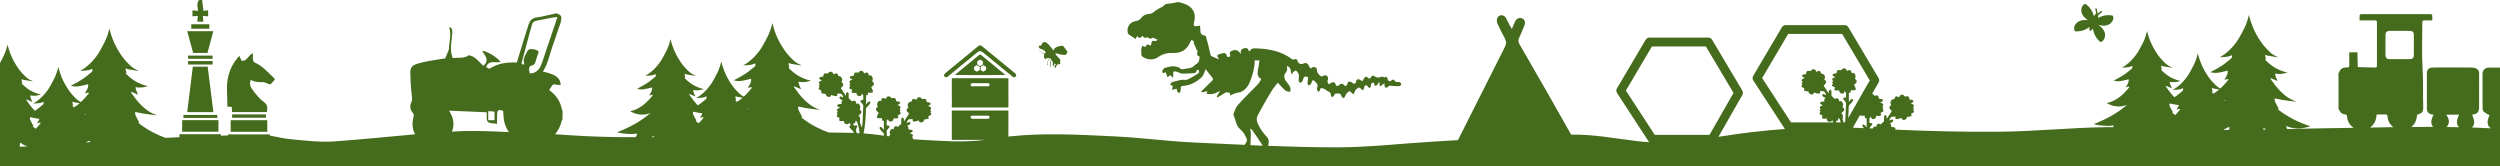 <?xml version="1.0" encoding="utf-8"?>
<!-- Generator: Adobe Illustrator 16.0.0, SVG Export Plug-In . SVG Version: 6.00 Build 0)  -->
<!DOCTYPE svg PUBLIC "-//W3C//DTD SVG 1.1//EN" "http://www.w3.org/Graphics/SVG/1.1/DTD/svg11.dtd">
<svg version="1.1" id="Layer_1" xmlns="http://www.w3.org/2000/svg" xmlns:xlink="http://www.w3.org/1999/xlink" x="0px" y="0px"
	 width="456.296px" height="30.315px" viewBox="0 0 456.296 30.315" enable-background="new 0 0 456.296 30.315"
	 xml:space="preserve">
<g>
	<path fill-rule="evenodd" clip-rule="evenodd" fill="#456C1C" d="M190.801,9.666c-0.008,0.007-0.014,0.016-0.021,0.024
		c-0.063,0.064-0.156,0.079-0.23,0.066c-0.097-0.018-0.188-0.076-0.276-0.125c-0.128-0.073-0.253-0.152-0.379-0.23
		c-0.04-0.025-0.08-0.056-0.12-0.084c-0.057-0.043-0.111-0.091-0.198-0.069c0.349,0.219,0.698,0.438,1.052,0.66
		c-0.003,0.011-0.003,0.025-0.01,0.037c-0.109,0.221-0.114,0.44,0.015,0.657c0.016,0.027,0.028,0.058,0.036,0.088
		c0.029,0.117,0.078,0.135,0.173,0.062c0.213-0.168,0.455-0.197,0.737-0.158c-0.085,0.11-0.158,0.203-0.229,0.298
		c-0.017,0.022-0.031,0.048-0.039,0.074c-0.053,0.164-0.098,0.33-0.16,0.491c-0.049,0.125-0.026,0.241,0.006,0.362
		c0.011,0.043,0.029,0.072,0.085,0.057c0.035-0.083-0.011-0.158-0.041-0.229c-0.026-0.062-0.025-0.109-0.001-0.171
		c0.041-0.101,0.062-0.209,0.1-0.311c0.029-0.086,0.062-0.171,0.109-0.247c0.049-0.078,0.115-0.146,0.174-0.22
		c0.049-0.06,0.099-0.064,0.164-0.019c0.059,0.044,0.092,0.156,0.068,0.245c0.111,0.007,0.174,0.069,0.196,0.176
		c0.004,0.019,0.015,0.04,0.029,0.056c0.103,0.106,0.108,0.249,0.121,0.381c0.013,0.162,0.003,0.325,0.003,0.494
		c0.131,0.06,0.199,0.033,0.229-0.097c0.013-0.046,0.01-0.098,0.008-0.147c0-0.063-0.005-0.126-0.009-0.201
		c0.109,0.046,0.206,0.087,0.312,0.131c-0.026,0.045-0.052,0.073-0.062,0.105c-0.056,0.17-0.214,0.309-0.139,0.521
		c0.024,0.067,0.05,0.091,0.101,0.091c0.096-0.178,0.186-0.347,0.279-0.514c0.02-0.036,0.061-0.064,0.069-0.102
		c0.013-0.062,0.048-0.068,0.098-0.072c0.109-0.006,0.219-0.013,0.325-0.031c0.125-0.024,0.146-0.042,0.146-0.169
		c0.003-0.209-0.004-0.42-0.017-0.627c-0.001-0.046-0.029-0.098-0.06-0.132c-0.114-0.131-0.236-0.254-0.355-0.381
		c-0.118-0.126-0.239-0.251-0.354-0.383c-0.098-0.111-0.103-0.219-0.025-0.312c0.141,0.038,0.286,0.073,0.426,0.117
		c0.33,0.104,0.671,0.142,1.01,0.188c0.043,0.006,0.085,0.012,0.127,0.014c0.148,0.007,0.271-0.054,0.363-0.168
		c0.048-0.06,0.084-0.13,0.126-0.195c0.083-0.125,0.08-0.244-0.026-0.355c-0.018-0.018-0.029-0.04-0.043-0.06
		c-0.163-0.228-0.324-0.457-0.493-0.681c-0.062-0.081-0.14-0.15-0.219-0.215c-0.026-0.023-0.078-0.032-0.117-0.025
		c-0.191,0.029-0.384,0.061-0.574,0.103c-0.248,0.054-0.484,0.138-0.688,0.296c-0.114,0.09-0.201,0.201-0.246,0.34
		c-0.019,0.059-0.047,0.092-0.106,0.097c-0.065,0.009-0.084-0.044-0.102-0.087c-0.053-0.13-0.126-0.243-0.229-0.337
		c-0.039-0.036-0.066-0.083-0.102-0.123c-0.167-0.192-0.334-0.384-0.501-0.577c-0.007-0.008-0.016-0.015-0.023-0.021
		c-0.136-0.101-0.27-0.203-0.407-0.299c-0.042-0.029-0.097-0.064-0.144-0.061c-0.178,0.017-0.357,0.032-0.488,0.19
		c-0.08,0.096-0.117,0.199-0.14,0.316c-0.022,0.12-0.04,0.131-0.164,0.135c-0.07,0.003-0.142,0.001-0.211,0.016
		c-0.14,0.031-0.197,0.169-0.128,0.292c0.008,0.015,0.023,0.027,0.029,0.044c0.048,0.147,0.173,0.213,0.302,0.266
		c0.092,0.038,0.19,0.055,0.279,0.095c0.109,0.049,0.215,0.107,0.315,0.17c0.054,0.034,0.102,0.079,0.145,0.126
		c0.047,0.05,0.089,0.108,0.131,0.166c0.025,0.036,0.061,0.074,0.065,0.116C190.881,9.614,190.827,9.643,190.801,9.666z"/>
	<path fill-rule="evenodd" clip-rule="evenodd" fill="#456C1C" d="M191.82,11.031c0.001-0.021-0.01-0.042-0.015-0.062
		c-0.011-0.001-0.021-0.003-0.03-0.004c-0.014,0.044-0.033,0.087-0.04,0.132c-0.018,0.114-0.019,0.232-0.048,0.344
		c-0.051,0.193-0.072,0.39-0.055,0.586c0.007,0.072,0,0.159,0.089,0.224c0.01-0.05,0.021-0.087,0.022-0.126
		c0.003-0.155-0.023-0.318,0.01-0.466C191.801,11.449,191.805,11.24,191.82,11.031z"/>
	<path fill-rule="evenodd" clip-rule="evenodd" fill="#456C1C" d="M378.977,5.734c0.209-0.002,0.418-0.015,0.624-0.046
		c0.587-0.087,1.124-0.309,1.605-0.654c0.044-0.031,0.091-0.062,0.171-0.114c-0.01,0.096-0.016,0.159-0.02,0.222
		c-0.005,0.096-0.02,0.196-0.007,0.291c0.02,0.185,0.173,0.253,0.315,0.135c0.113-0.092,0.207-0.207,0.319-0.329
		c0.012,0.03,0.024,0.048,0.025,0.068c0.152,0.946,0.599,1.729,1.333,2.349c0.024,0.006,0.049,0.012,0.071,0.017
		c0.491-0.166,0.708-0.548,0.784-1.022c0.089-0.568-0.127-1.051-0.486-1.476c-0.15-0.175-0.34-0.318-0.511-0.474
		c-0.038-0.037-0.083-0.068-0.125-0.101c0.003-0.014,0.01-0.028,0.014-0.04c0.073,0.017,0.144,0.031,0.217,0.052
		c0.464,0.11,0.925,0.114,1.378-0.05c0.411-0.146,0.728-0.402,0.913-0.808c0.01-0.026,0.035-0.05,0.054-0.074
		c0.027-0.119,0.056-0.239,0.084-0.359c-0.007-0.065-0.018-0.13-0.025-0.194c-0.023-0.224-0.084-0.294-0.306-0.323
		c-0.825-0.115-1.607,0.014-2.342,0.405c-0.044,0.021-0.085,0.046-0.113,0.06c0.003-0.145,0.001-0.292,0.014-0.435
		c0.005-0.049,0.036-0.109,0.075-0.14c0.186-0.15,0.38-0.288,0.566-0.438c0.042-0.035,0.076-0.113,0.068-0.163
		c-0.006-0.034-0.088-0.073-0.142-0.083c-0.042-0.005-0.095,0.024-0.135,0.05c-0.142,0.098-0.28,0.199-0.419,0.301
		c-0.044,0.031-0.082,0.073-0.148,0.136c-0.006-0.082-0.004-0.139-0.01-0.194c-0.035-0.216-0.067-0.437-0.112-0.648
		c-0.018-0.094-0.084-0.165-0.187-0.132c-0.113,0.036-0.109,0.128-0.072,0.229c0.088,0.234,0.12,0.476,0.086,0.725
		c-0.006,0.042-0.018,0.108-0.041,0.114c-0.204,0.054-0.216,0.241-0.285,0.426c-0.023-0.05-0.036-0.07-0.042-0.097
		c-0.232-0.905-0.719-1.637-1.489-2.174c-0.011-0.007-0.014-0.021-0.021-0.03c-0.023-0.005-0.049-0.01-0.072-0.016
		c-0.464,0.172-0.648,0.551-0.704,0.997c-0.073,0.587,0.17,1.07,0.571,1.478c0.175,0.179,0.38,0.325,0.595,0.506
		c-0.127-0.008-0.238-0.017-0.348-0.023c-0.429-0.025-0.846,0.032-1.235,0.226c-0.345,0.17-0.608,0.412-0.765,0.768
		c-0.012,0.028-0.034,0.048-0.054,0.073c-0.027,0.118-0.056,0.238-0.084,0.36c0.011,0.107,0.017,0.216,0.036,0.326
		C378.64,5.664,378.717,5.736,378.977,5.734z"/>
	<path fill-rule="evenodd" clip-rule="evenodd" fill="#456C1C" d="M42.289,19.513c0.024,0.319,0.046,0.617,0.072,0.947
		c2.137,0,4.235,0,6.354,0c0.132-0.707,0.152-1.319-0.5-1.793c-0.418-0.304-0.802-0.674-1.147-1.062
		c-0.42-0.476-0.819-0.979-1.167-1.511c-0.295-0.449-0.344-0.967-0.137-1.52c0.663,0.405,1.363,0.43,2.081,0.412
		c0.249-0.007,0.522,0.049,0.745,0.158c0.711,0.349,0.755,0.353,1.239-0.235c0.104-0.125,0.212-0.249,0.319-0.372
		c0-0.049,0-0.097,0-0.143c-0.1-0.102-0.196-0.207-0.3-0.305c-1.053-0.984-1.988-2.111-3.378-2.678
		c-0.146-0.059-0.272-0.312-0.295-0.49c-0.042-0.388-0.014-0.784-0.014-1.203c-0.843,0.258-0.988,1.496-2.062,1.37
		c-0.13-0.28-0.258-0.555-0.419-0.9c-0.707,0.795-1.26,1.609-1.632,2.536c-0.473,1.181-0.676,2.407-0.618,3.685
		c0.046,1.009,0.048,2.02,0.07,3.048C41.798,19.479,42.027,19.495,42.289,19.513z"/>
	<path fill-rule="evenodd" clip-rule="evenodd" fill="#456C1C" d="M36.021,3.96c0.414,0,0.758,0,1.104,0
		c-0.037-0.382-0.072-0.719-0.109-1.07c0.376,0.037,0.653,0.063,0.975,0.097c0-0.396,0-0.738,0-1.108
		c-0.348,0.042-0.662,0.078-0.867,0.1C37.042,1.269,36.967,0.634,36.895,0c-0.189,0-0.382,0-0.57,0
		c-0.487,0.597-0.254,1.279-0.179,1.991c-0.368-0.038-0.683-0.068-1.02-0.102c0,0.379,0,0.718,0,1.088
		c0.348-0.024,0.643-0.047,0.974-0.068C36.07,3.283,36.046,3.62,36.021,3.96z"/>
	<path fill-rule="evenodd" clip-rule="evenodd" fill="#456C1C" d="M37.904,12.173c-0.922,0-1.79,0-2.708,0
		c-0.344,2.771-0.683,5.51-1.028,8.291c1.621,0,3.148,0,4.78,0C38.599,17.679,38.253,14.938,37.904,12.173z"/>
	<path fill-rule="evenodd" clip-rule="evenodd" fill="#456C1C" d="M37.867,9.667c0.354-1.314,0.705-2.618,1.072-3.975
		c-1.641,0-3.168,0-4.768,0c0.375,1.363,0.731,2.674,1.088,3.975C36.161,9.667,36.984,9.667,37.867,9.667z"/>
	<path fill-rule="evenodd" clip-rule="evenodd" fill="#456C1C" d="M42.102,24.054c2.256,0,4.46,0,6.684,0c0-0.731,0-1.403,0-2.112
		c-2.255,0-4.459,0-6.684,0C42.102,22.677,42.102,23.349,42.102,24.054z"/>
	<path fill-rule="evenodd" clip-rule="evenodd" fill="#456C1C" d="M39.871,21.924c-2.232,0-4.417,0-6.624,0c0,0.771,0,1.444,0,2.114
		c2.246,0,4.431,0,6.624,0C39.871,23.305,39.871,22.631,39.871,21.924z"/>
	<path fill-rule="evenodd" clip-rule="evenodd" fill="#456C1C" d="M42.364,20.874c0,0.225,0,0.402,0,0.611c2.067,0,4.096,0,6.186,0
		c-0.011-0.23-0.02-0.425-0.028-0.611C46.427,20.874,44.398,20.874,42.364,20.874z"/>
	<path fill-rule="evenodd" clip-rule="evenodd" fill="#456C1C" d="M39.622,20.975c-2.085,0-4.111,0-6.144,0c0,0.207,0,0.363,0,0.556
		c2.107,0,4.131,0,6.21,0C39.662,21.297,39.64,21.127,39.622,20.975z"/>
	<path fill-rule="evenodd" clip-rule="evenodd" fill="#456C1C" d="M38.803,10.149c-1.515,0-2.987,0-4.505,0
		c0.022,0.223,0.04,0.398,0.06,0.586c1.502,0,2.955,0,4.445,0C38.803,10.521,38.803,10.35,38.803,10.149z"/>
	<path fill-rule="evenodd" clip-rule="evenodd" fill="#456C1C" d="M34.359,11.776c1.509,0,2.948,0,4.433,0
		c0.016-0.204,0.028-0.383,0.049-0.625c-1.562,0-3.021,0-4.543,0C34.32,11.39,34.34,11.583,34.359,11.776z"/>
	<path fill-rule="evenodd" clip-rule="evenodd" fill="#456C1C" d="M38.206,4.427c-1.12,0-2.197,0-3.292,0c0,0.297,0,0.543,0,0.812
		c1.117,0,2.193,0,3.292,0C38.206,4.946,38.206,4.695,38.206,4.427z"/>
	<path fill-rule="evenodd" clip-rule="evenodd" fill="#456C1C" d="M172.386,13.94c0.102,0.167,0.347,0.206,0.487,0.118
		c0.07-0.044,0.136-0.098,0.199-0.15c0.236-0.194,0.472-0.392,0.708-0.586c0.236-0.193,0.474-0.386,0.711-0.579
		c0.231-0.189,0.462-0.383,0.693-0.572c0.234-0.191,0.47-0.381,0.704-0.573c0.241-0.197,0.483-0.396,0.726-0.594
		c0.202-0.164,0.405-0.327,0.607-0.493c0.146-0.12,0.289-0.246,0.436-0.366c0.257-0.211,0.517-0.417,0.771-0.629
		c0.126-0.104,0.265-0.173,0.429-0.179c0.079-0.002,0.164,0.001,0.236,0.029c0.089,0.033,0.172,0.088,0.247,0.147
		c0.208,0.162,0.411,0.333,0.615,0.5c0.146,0.118,0.29,0.236,0.434,0.354c0.159,0.131,0.317,0.264,0.478,0.394
		c0.149,0.122,0.301,0.242,0.45,0.364c0.182,0.148,0.362,0.299,0.544,0.448c0.155,0.126,0.31,0.252,0.464,0.379
		c0.202,0.167,0.402,0.333,0.604,0.499c0.146,0.12,0.295,0.238,0.442,0.358c0.199,0.163,0.396,0.328,0.597,0.491
		c0.15,0.121,0.304,0.238,0.454,0.359c0.089,0.072,0.174,0.15,0.261,0.227c0.054,0.046,0.106,0.095,0.163,0.136
		c0.039,0.028,0.083,0.058,0.128,0.067c0.212,0.043,0.382-0.035,0.47-0.242c0.009-0.021,0.027-0.039,0.042-0.059
		c0-0.013,0-0.026,0-0.038c-0.006-0.021-0.012-0.042-0.018-0.062c-0.007-0.028-0.01-0.057-0.02-0.084
		c-0.035-0.113-0.12-0.188-0.209-0.258c-0.05-0.041-0.103-0.077-0.151-0.119c-0.077-0.063-0.149-0.131-0.227-0.194
		c-0.182-0.15-0.364-0.298-0.546-0.447c-0.165-0.134-0.329-0.27-0.493-0.403c-0.15-0.123-0.301-0.243-0.45-0.366
		c-0.18-0.146-0.355-0.297-0.535-0.444c-0.149-0.123-0.301-0.241-0.45-0.363c-0.202-0.166-0.401-0.335-0.604-0.5
		c-0.206-0.17-0.413-0.339-0.62-0.508c-0.143-0.116-0.283-0.233-0.426-0.35c-0.16-0.129-0.32-0.258-0.48-0.388
		c-0.179-0.146-0.357-0.295-0.537-0.442c-0.131-0.109-0.261-0.221-0.394-0.326c-0.078-0.062-0.157-0.125-0.245-0.171
		c-0.062-0.033-0.143-0.062-0.211-0.054c-0.121,0.013-0.233,0.064-0.328,0.149c-0.101,0.089-0.208,0.173-0.312,0.259
		c-0.154,0.127-0.309,0.253-0.463,0.38c-0.106,0.087-0.213,0.177-0.32,0.265c-0.098,0.079-0.196,0.156-0.294,0.236
		c-0.208,0.172-0.415,0.347-0.624,0.519c-0.188,0.152-0.377,0.302-0.562,0.455c-0.277,0.227-0.551,0.456-0.827,0.684
		c-0.278,0.229-0.559,0.455-0.838,0.684c-0.159,0.13-0.317,0.263-0.477,0.394c-0.189,0.155-0.38,0.309-0.57,0.463
		c-0.162,0.133-0.325,0.264-0.486,0.397c-0.114,0.094-0.228,0.189-0.337,0.289c-0.078,0.069-0.117,0.159-0.123,0.264
		c-0.001,0.015-0.012,0.028-0.018,0.043c0,0.012,0,0.025,0,0.038c0.014,0.017,0.03,0.031,0.041,0.049
		C172.352,13.872,172.365,13.908,172.386,13.94z"/>
	<path fill-rule="evenodd" clip-rule="evenodd" fill="#456C1C" d="M184.067,18.267c-0.005-0.052-0.014-0.103-0.014-0.152
		c-0.001-1.244-0.001-2.487-0.001-3.73c0-0.103-0.001-0.105-0.1-0.105c-0.266-0.002-0.53-0.003-0.795-0.003c-3.109,0-6.22,0-9.329,0
		c-0.028,0-0.058,0-0.099,0c-0.002,0.039-0.006,0.068-0.006,0.096c0,1.321,0,2.643,0,3.962c0,0.036-0.003,0.069,0.026,0.099
		c0.012,0.011,0.014,0.049,0.004,0.06c-0.06,0.072-0.026,0.139-0.006,0.184c-0.011,0.061-0.023,0.102-0.023,0.141
		c-0.002,0.241-0.001,0.484-0.001,0.727c0,0.024,0.006,0.049,0.008,0.072c0.1,0.017,10.236,0.015,10.316-0.003
		c0.001-0.029,0.004-0.061,0.004-0.092c0-0.185-0.001-0.369,0.001-0.553c0-0.045,0.012-0.09,0.013-0.134
		c0.002-0.08,0.009-0.163-0.002-0.241c-0.013-0.088-0.02-0.173,0.001-0.259C184.07,18.312,184.068,18.289,184.067,18.267z
		 M180.354,15.752c-0.491-0.006-0.981-0.003-1.472-0.003c-0.484,0-0.969-0.003-1.453,0.003c-0.165,0.002-0.278-0.149-0.278-0.284
		c-0.001-0.157,0.156-0.287,0.294-0.286c0.61,0.007,1.22,0.004,1.829,0.004c0.356,0,0.712,0.004,1.066-0.003
		c0.137-0.002,0.293,0.133,0.289,0.29C180.625,15.603,180.513,15.754,180.354,15.752z"/>
	<path fill-rule="evenodd" clip-rule="evenodd" fill="#456C1C" d="M183.38,13.573c-0.157-0.128-0.314-0.256-0.472-0.385
		c-0.155-0.126-0.311-0.252-0.465-0.379c-0.166-0.137-0.332-0.275-0.498-0.412c-0.16-0.131-0.321-0.26-0.479-0.391
		c-0.127-0.104-0.252-0.212-0.379-0.315c-0.192-0.157-0.388-0.31-0.579-0.468c-0.24-0.197-0.479-0.399-0.72-0.598
		c-0.24-0.196-0.48-0.392-0.72-0.586c-0.111-0.092-0.244-0.097-0.353-0.006c-0.168,0.137-0.333,0.275-0.499,0.413
		c-0.201,0.165-0.403,0.33-0.605,0.495c-0.182,0.149-0.364,0.298-0.546,0.447c-0.206,0.169-0.413,0.339-0.62,0.508
		c-0.104,0.086-0.21,0.17-0.315,0.256c-0.113,0.094-0.226,0.19-0.341,0.284c-0.14,0.114-0.281,0.227-0.42,0.341
		c-0.202,0.166-0.401,0.334-0.604,0.5c-0.149,0.121-0.301,0.24-0.451,0.362c-0.018,0.014-0.029,0.035-0.045,0.054
		c1.545,0.008,3.08,0.005,4.616,0.006c1.537,0.001,3.076,0,4.638-0.006C183.467,13.646,183.423,13.609,183.38,13.573z
		 M178.822,12.721c0,0.043-0.015,0.07-0.055,0.093c-0.087,0.048-0.17,0.103-0.255,0.153c-0.033,0.021-0.068,0.038-0.1,0.061
		c-0.06,0.044-0.119,0.058-0.186,0.012c-0.043-0.027-0.09-0.051-0.134-0.076c-0.075-0.044-0.148-0.089-0.225-0.132
		c-0.051-0.03-0.075-0.072-0.073-0.135c0.003-0.142,0.002-0.284,0-0.426c0-0.065,0.019-0.108,0.079-0.141
		c0.116-0.062,0.228-0.132,0.339-0.201c0.062-0.037,0.111-0.04,0.176,0.004c0.108,0.073,0.225,0.137,0.339,0.2
		c0.066,0.036,0.102,0.082,0.095,0.162c-0.007,0.066-0.002,0.135-0.002,0.202C178.821,12.572,178.821,12.647,178.822,12.721z
		 M178.843,12.036c-0.133-0.079-0.265-0.158-0.398-0.236c-0.048-0.029-0.071-0.064-0.069-0.125c0.005-0.135,0.004-0.271,0-0.405
		c-0.001-0.06,0.019-0.1,0.068-0.129c0.133-0.078,0.266-0.157,0.396-0.236c0.035-0.021,0.067-0.019,0.1,0.001
		c0.133,0.08,0.266,0.157,0.396,0.236c0.046,0.027,0.068,0.064,0.066,0.12c-0.004,0.071-0.001,0.142-0.001,0.213
		c0,0.073-0.003,0.147,0.001,0.222c0.001,0.044-0.017,0.074-0.053,0.096c-0.139,0.081-0.277,0.164-0.416,0.245
		C178.902,12.055,178.874,12.055,178.843,12.036z M179.98,12.701c0,0.037-0.003,0.07-0.039,0.093
		c-0.157,0.093-0.315,0.188-0.472,0.28c-0.146-0.086-0.279-0.166-0.414-0.242c-0.06-0.033-0.087-0.073-0.084-0.146
		c0.006-0.138,0.004-0.277,0-0.417c-0.001-0.054,0.017-0.089,0.065-0.115c0.129-0.072,0.257-0.148,0.384-0.225
		c0.04-0.024,0.077-0.024,0.117-0.001c0.127,0.076,0.257,0.15,0.384,0.226c0.042,0.024,0.061,0.062,0.06,0.112
		C179.979,12.411,179.98,12.556,179.98,12.701z"/>
</g>
<path fill-rule="evenodd" clip-rule="evenodd" fill="#456C1C" d="M456.296,12.333c-0.676,0-1.352-0.002-2.027,0.001
	c-0.688,0.004-1.164,0.494-1.164,1.169c-0.001,2.08-0.007,4.16,0.01,6.24c0.002,0.224,0.075,0.521,0.229,0.653
	c0.3,0.259,0.679,0.425,1.037,0.637c-0.509,1.18-0.467,1.812,0.196,2.353c0.018,0.014,0.04,0.02,0.059,0.034
	c-1.154-0.061-2.31-0.113-3.464-0.152c0.533-0.509,0.541-1.154,0.034-2.345c0.099-0.016,0.163-0.025,0.229-0.036
	c0.726-0.119,1.046-0.499,1.046-1.237c0-2.079-0.007-4.158,0.006-6.238c0.003-0.414-0.156-0.73-0.502-0.896
	c-0.268-0.128-0.59-0.192-0.89-0.194c-1.89-0.018-3.78-0.01-5.671-0.008c-0.499,0-1-0.008-1.498,0.02
	c-0.646,0.035-0.975,0.396-0.975,1.032c0,2.147,0,4.294,0,6.441c0,0.603,0.28,0.945,0.87,1.067c0.11,0.022,0.222,0.04,0.343,0.062
	c-0.519,1.055-0.54,1.665-0.066,2.217c-1.326-0.002-2.651,0.01-3.978,0.022c0.486-0.39,0.835-0.955,0.958-1.624
	c0.039-0.209,0.065-0.421,0.097-0.623c0.937-0.276,1.141-0.514,1.108-1.466c-0.077-2.284,0.032-4.565-0.114-6.856
	c-0.181-2.824-0.04-5.669-0.048-8.504c-0.001-0.282,0.099-0.387,0.377-0.379c0.468,0.013,0.936,0.003,1.447,0.003
	c0-0.187,0-0.318,0-0.45c0.001-0.698,0.001-0.699-0.707-0.699c-3.983,0-7.967,0-11.95,0.001c-0.136,0-0.276-0.019-0.403,0.015
	c-0.083,0.021-0.203,0.117-0.209,0.187c-0.023,0.303-0.01,0.608-0.01,0.947c0.966,0,1.869,0.004,2.772-0.002
	c0.25-0.002,0.399,0.037,0.398,0.35c-0.01,2.634-0.009,5.267-0.001,7.9c0,0.265-0.088,0.363-0.352,0.349
	c-0.31-0.019-0.621-0.003-0.932-0.012c-0.738-0.02-1.477-0.045-2.214-0.068c-0.018-0.726-0.036-1.45-0.052-2.176
	c-0.004-0.168-0.001-0.337-0.001-0.516c-0.532,0-0.996,0-1.503,0c0,0.799-0.013,1.566,0.006,2.332
	c0.009,0.335-0.1,0.463-0.439,0.438c-0.639-0.045-1.138,0.177-1.393,0.808c-0.035,0.086-0.09,0.163-0.135,0.244
	c0,2.161,0,4.323,0,6.484c0.057,0.103,0.119,0.203,0.17,0.31c0.203,0.425,0.541,0.688,1.005,0.709
	c0.317,0.014,0.367,0.149,0.388,0.419c0.063,0.864,0.528,1.597,1.207,2.033c-1.334,0.023-2.668,0.048-4.001,0.064
	c-2.715,0.033-5.43,0.102-8.144,0.167c-0.067-0.188-0.146-0.368-0.194-0.571c1.514,0.679,2.984,0.52,4.455,0.063
	c-1.081-0.357-2.133-0.771-3.138-1.298c-0.991-0.52-1.95-1.098-2.812-1.812c0.008-0.019,0.016-0.037,0.026-0.054
	c0.056-0.008,0.108-0.013,0.148-0.019c-0.207-0.373-0.419-0.733-0.602-1.107c-0.114-0.233-0.196-0.487-0.144-0.803
	c0.462,0.093,0.901,0.193,1.347,0.271c0.448,0.076,0.896,0.135,1.349,0.19c0.44,0.059,0.88,0.101,1.322,0.148
	c-0.156-0.079-0.32-0.124-0.479-0.186c-0.599-0.223-1.137-0.557-1.632-0.948c-0.334-0.268-0.649-0.562-0.952-0.864
	c-0.622-0.628-1.142-1.338-1.646-2.06c-0.039-0.061-0.059-0.132-0.084-0.198c0.013-0.016,0.025-0.032,0.039-0.048
	c0.411,0.175,0.821,0.35,1.264,0.535c-0.206-0.461-0.434-0.863-0.471-1.37c0.784,0.159,1.518,0.066,2.266-0.193
	c-0.83-0.156-1.564-0.477-2.274-0.872c-0.609-0.339-1.807-1.327-1.831-1.576c0.088,0.023,0.164,0.045,0.199,0.053
	c-0.059-0.193-0.127-0.402-0.173-0.614c-0.016-0.059,0.021-0.173,0.062-0.186c0.056-0.019,0.138,0.026,0.207,0.048
	c0.037,0.013,0.071,0.05,0.108,0.058c0.636,0.106,1.277,0.212,1.916,0.318c0.002-0.019,0.008-0.034,0.013-0.054
	c-0.053-0.026-0.104-0.053-0.156-0.076c-0.487-0.218-0.943-0.49-1.322-0.867c-0.385-0.376-0.766-0.76-1.105-1.176
	c-0.334-0.408-0.628-0.851-0.908-1.299c-0.617-0.98-1.098-2.024-1.453-3.127c-0.116-0.357-0.211-0.724-0.33-1.129
	c-0.181,0.816-0.422,1.568-0.77,2.287c-0.275,0.566-0.574,1.123-0.885,1.672c-0.209,0.374-0.432,0.745-0.691,1.087
	c-0.318,0.421-0.66,0.832-1.031,1.208c-0.352,0.353-0.744,0.665-1.139,0.97c-0.236,0.181-0.507,0.312-0.801,0.49
	c0.336-0.016,0.631-0.016,0.92-0.05c0.402-0.045,0.813-0.066,1.174-0.292c0.023-0.016,0.096-0.003,0.113,0.021
	c0.08,0.106,0.011,0.445-0.098,0.53c-0.241,0.195-0.487,0.389-0.727,0.591c-0.633,0.535-1.332,0.973-2.056,1.375
	c-0.331,0.186-0.676,0.355-1.039,0.543c0.538,0.181,1.065,0.175,1.585,0.083c0.524-0.091,1.039-0.231,1.576-0.355
	c0.093,0.652-0.302,1.137-0.596,1.67c0.257,0.013,0.479-0.236,0.776-0.062c-0.473,0.6-0.97,1.159-1.515,1.65
	c-0.298-0.159-0.582-0.339-0.823-0.58c-0.334-0.326-0.664-0.658-0.959-1.02c-0.29-0.354-0.545-0.737-0.787-1.126
	c-0.535-0.851-0.952-1.756-1.261-2.712c-0.101-0.31-0.183-0.627-0.286-0.979c-0.156,0.708-0.365,1.36-0.667,1.983
	c-0.239,0.491-0.498,0.974-0.768,1.449c-0.181,0.324-0.374,0.646-0.6,0.942c-0.275,0.365-0.572,0.722-0.894,1.048
	c-0.305,0.306-0.646,0.577-0.987,0.841c-0.205,0.156-0.439,0.271-0.694,0.425c0.291-0.013,0.547-0.013,0.797-0.043
	c0.35-0.039,0.706-0.058,1.019-0.253c0.021-0.014,0.083-0.003,0.098,0.019c0.069,0.093,0.01,0.386-0.084,0.46
	c-0.21,0.169-0.423,0.337-0.631,0.512c-0.268,0.228-0.551,0.433-0.843,0.626c-0.028-0.028-0.061-0.053-0.089-0.081
	c-0.539-0.545-0.989-1.16-1.427-1.786c-0.034-0.053-0.051-0.114-0.072-0.172c0.011-0.014,0.021-0.028,0.033-0.041
	c0.356,0.151,0.712,0.303,1.096,0.464c-0.179-0.4-0.376-0.749-0.408-1.188c0.681,0.139,1.316,0.058,1.965-0.168
	c-0.72-0.135-1.356-0.413-1.972-0.756c-0.529-0.294-1.567-1.15-1.588-1.366c0.076,0.02,0.142,0.038,0.173,0.045
	c-0.051-0.167-0.11-0.349-0.15-0.532c-0.014-0.051,0.019-0.15,0.054-0.161c0.048-0.016,0.119,0.023,0.18,0.042
	c0.032,0.011,0.062,0.043,0.094,0.05c0.551,0.092,1.107,0.184,1.661,0.276c0.002-0.017,0.007-0.03,0.011-0.047
	c-0.045-0.023-0.09-0.046-0.135-0.066c-0.423-0.188-0.818-0.425-1.146-0.752c-0.334-0.326-0.664-0.658-0.959-1.02
	c-0.29-0.354-0.545-0.737-0.787-1.126c-0.535-0.851-0.952-1.756-1.261-2.712c-0.101-0.31-0.183-0.627-0.286-0.979
	c-0.156,0.708-0.365,1.36-0.667,1.983c-0.239,0.491-0.498,0.974-0.768,1.449c-0.181,0.324-0.374,0.646-0.6,0.942
	c-0.275,0.365-0.572,0.722-0.894,1.048c-0.305,0.306-0.646,0.577-0.987,0.841c-0.205,0.156-0.439,0.271-0.694,0.425
	c0.291-0.013,0.547-0.013,0.797-0.043c0.35-0.039,0.706-0.058,1.019-0.253c0.021-0.014,0.083-0.003,0.098,0.019
	c0.069,0.093,0.01,0.386-0.084,0.46c-0.21,0.169-0.423,0.337-0.631,0.512c-0.548,0.465-1.154,0.844-1.782,1.192
	c-0.287,0.161-0.586,0.309-0.9,0.472c0.466,0.156,0.924,0.151,1.374,0.071c0.454-0.078,0.901-0.2,1.366-0.308
	c0.081,0.565-0.262,0.985-0.517,1.447c0.224,0.012,0.416-0.205,0.674-0.053c-1.097,1.391-2.34,2.534-4.153,2.95
	c1.207,0.688,2.416,0.804,3.691,0.328c-1.805,1.565-3.872,2.646-6.078,3.507c0.299,0.078,0.596,0.147,0.896,0.191
	c0.309,0.046,0.621,0.068,0.931,0.098c0.548,0.052,1.097,0.052,1.642-0.036c0.046-0.007,0.124-0.019,0.136,0
	c0.022,0.044,0.025,0.107,0.011,0.158c-0.016,0.053-0.045,0.099-0.065,0.149c-0.277,0-0.556-0.009-0.833-0.007
	c-6.785,0.054-13.562,0.805-20.345,0.841c-6.227,0.033-12.459-0.108-18.682-0.395c0.071-0.057,0.146-0.14,0.143-0.205
	c-0.004-0.075-0.114-0.186-0.196-0.206c-0.199-0.051-0.406-0.06-0.616-0.087c0.007-0.101,0.048-0.235,0.02-0.352
	c-0.028-0.109-0.13-0.198-0.217-0.322c0.141-0.062,0.308-0.106,0.438-0.201c0.086-0.066,0.177-0.217,0.158-0.308
	c-0.033-0.16-0.18-0.2-0.342-0.125c-0.116,0.054-0.24,0.095-0.379,0.148c0.193-0.651,0.352-0.753,1.098-0.719
	c0.008,0.015,0.022,0.033,0.021,0.049c-0.014,0.42-0.005,0.43,0.422,0.383c0.113-0.014,0.229-0.03,0.336-0.063
	c0.107-0.032,0.207-0.088,0.332-0.145c0.063,0.257,0.211,0.427,0.494,0.384c0.339-0.053,0.505-0.273,0.511-0.53
	c0.3-0.054,0.571-0.08,0.82-0.171c0.039-0.016-0.027-0.315-0.04-0.44c0.162-0.09,0.38-0.163,0.518-0.309
	c0.049-0.053-0.097-0.285-0.161-0.455c0.029-0.025,0.102-0.088,0.176-0.149c-0.073-0.07-0.146-0.139-0.219-0.207
	c0.309-0.347,0.232-0.505-0.403-0.776c0.116-0.048,0.221-0.068,0.297-0.125c0.09-0.07,0.232-0.191,0.215-0.251
	c-0.03-0.1-0.153-0.212-0.26-0.241c-0.169-0.047-0.354-0.031-0.45-0.038c-0.078-0.222-0.091-0.496-0.221-0.572
	c-0.154-0.093-0.409-0.014-0.672-0.008c-0.067-0.145-0.207-0.342-0.5-0.336c-0.314,0.004-0.434,0.228-0.518,0.482
	c-0.534-0.306-0.78-0.198-0.846,0.279c-0.223,0.085-0.427,0.103-0.531,0.215c-0.251,0.269-0.268,0.597-0.07,0.913
	c-0.483,0.354-0.456,0.594,0.119,1.101c-0.295,0.454-0.592,0.91-0.888,1.365c-0.021-0.001-0.043-0.004-0.063-0.008
	c0-0.123,0.032-0.261-0.01-0.373c-0.041-0.11-0.154-0.195-0.235-0.292c-0.079,0.093-0.215,0.181-0.224,0.279
	c-0.029,0.319-0.012,0.645-0.012,0.883c-0.231,0.226-0.412,0.401-0.604,0.587c-0.452-0.263-0.744-0.133-0.788,0.428
	c-0.295-0.121-0.506-0.025-0.64,0.258c-0.009,0.02-0.013,0.039-0.021,0.058c-0.197-0.011-0.395-0.019-0.592-0.03
	c0.021-0.071,0.054-0.143,0.092-0.207c0.052-0.088,0.14-0.155,0.204-0.235c0.107-0.138,0.312-0.276,0.149-0.457
	c-0.079-0.088-0.287-0.061-0.461-0.091c0-0.235-0.017-0.54,0.009-0.84c0.007-0.094,0.131-0.178,0.241-0.318
	c0.062,0.358,0.23,0.485,0.511,0.452c0.288-0.034,0.441-0.212,0.512-0.6c0.156,0.014,0.313,0.036,0.472,0.037
	c0.371,0.006,0.475-0.178,0.289-0.506c-0.022-0.038-0.046-0.077-0.034-0.058c0.197-0.101,0.421-0.16,0.551-0.305
	c0.054-0.06-0.096-0.301-0.16-0.476c0.027-0.02,0.102-0.073,0.177-0.127c-0.067-0.073-0.135-0.146-0.203-0.221
	c0.281-0.385,0.209-0.539-0.426-0.771c0.136-0.059,0.248-0.082,0.328-0.145c0.09-0.068,0.196-0.166,0.212-0.265
	c0.011-0.055-0.137-0.174-0.229-0.199c-0.181-0.051-0.371-0.054-0.503-0.07c-0.071-0.204-0.083-0.479-0.213-0.557
	c-0.155-0.093-0.412-0.014-0.675-0.009c-0.06-0.129-0.177-0.276-0.376-0.32l1.19-2.083c0.144-0.25,0.141-0.558-0.007-0.806
	l-5.512-9.275c-0.144-0.243-0.405-0.391-0.688-0.391h-10.754c-0.283,0-0.545,0.149-0.688,0.393l-5.242,8.872
	c-0.155,0.262-0.147,0.588,0.019,0.843l5.771,8.856c-3.9,0.278-7.792,0.729-11.681,1.359c-0.15,0.024-0.302,0.047-0.452,0.071
	l4.365-7.638c0.144-0.25,0.141-0.558-0.007-0.806l-5.512-9.275c-0.144-0.243-0.405-0.391-0.688-0.391h-10.754
	c-0.283,0-0.545,0.149-0.688,0.393l-5.242,8.872c-0.155,0.262-0.147,0.588,0.019,0.843l5.78,8.872
	c0.028,0.043,0.074,0.065,0.109,0.101c-0.695-0.038-1.393-0.093-2.091-0.175c-4.053-0.48-8.125-1.276-12.175-1.202
	c-1.54-2.719-3.079-5.44-4.626-8.155c-1.576-2.768-3.172-5.524-4.766-8.28c-0.246-0.426-0.332-0.81-0.084-1.293
	c0.354-0.684,0.623-1.414,0.92-2.127c0.259-0.62,0.125-1.115-0.346-1.334c-0.537-0.25-1.071-0.025-1.354,0.582
	c-0.182,0.391-0.343,0.792-0.569,1.316c-0.165-0.27-0.266-0.413-0.347-0.568c-0.245-0.473-0.461-0.965-0.729-1.424
	c-0.382-0.653-1.219-0.689-1.563-0.033c-0.143,0.275-0.127,0.736,0.003,1.031c0.413,0.942,0.907,1.85,1.385,2.765
	c0.265,0.506,0.259,0.974-0.005,1.495c-2.865,5.673-5.72,11.353-8.578,17.03c-1.397,0.085-2.796,0.173-4.193,0.253
	c-6.053,0.348-12.102,1.077-18.15,1.065c-4.099-0.008-8.198-0.12-12.297-0.274c0.021-0.136,0.043-0.273,0.071-0.408
	c0.097-0.458,0.03-0.836-0.261-1.153c-0.72-0.783-1.334-1.604-1.753-2.614c-0.249-0.601-0.165-1.015,0.088-1.492
	c0.343-0.651,0.696-1.298,1.063-1.937c0.513-0.891,1.021-1.784,1.571-2.651c0.299-0.47,0.682-0.885,0.983-1.269
	c0.47,0.501,0.855,0.98,1.314,1.373c0.217,0.185,0.578,0.283,0.867,0.271c0.2-0.009,0.188-0.699-0.035-1.062
	c-0.128-0.207-0.297-0.39-0.438-0.591c-0.158-0.225-0.377-0.438-0.442-0.69c-0.076-0.29-0.144-0.738,0.013-0.904
	c0.389-0.415,0.52-0.841,0.361-1.447c0.835,0.216,0.696,0.905,0.849,1.564c0.193-0.257,0.28-0.412,0.405-0.525
	c0.107-0.098,0.271-0.224,0.387-0.204c0.261,0.043,0.612,0.711,0.58,0.981c-0.034,0.288-0.088,0.582-0.057,0.865
	c0.015,0.143,0.183,0.358,0.305,0.376c0.117,0.016,0.276-0.171,0.392-0.292c0.057-0.059,0.058-0.171,0.083-0.259
	c0.18-0.631,0.326-0.699,0.953-0.438c-0.044,0.361-0.11,0.725-0.118,1.09c-0.003,0.133,0.136,0.268,0.21,0.402
	c0.141-0.093,0.309-0.162,0.412-0.285c0.094-0.11,0.12-0.279,0.168-0.424c0.099-0.294,0.288-0.32,0.48-0.121
	c0.318,0.33,0.743,0.626,0.5,1.207c-0.055,0.133-0.049,0.31-0.017,0.455c0.025,0.115,0.133,0.213,0.204,0.318
	c0.1-0.079,0.227-0.141,0.29-0.241c0.076-0.123,0.098-0.28,0.147-0.436c0.094,0.015,0.151,0.03,0.209,0.03
	c0.491,0.002,0.781,0.403,1.178,0.582c0.309,0.139,0.468,0.267,0.465,0.62c-0.002,0.15,0.147,0.303,0.229,0.455
	c0.127-0.112,0.318-0.201,0.37-0.342c0.175-0.477,0.56-0.338,0.893-0.35c0.323-0.011,0.366,0.225,0.453,0.473
	c0.058,0.164,0.272,0.273,0.417,0.407c0.093-0.141,0.229-0.269,0.27-0.422c0.104-0.388,0.548-0.85,0.827-0.899
	c0.265,0.233,0.478,0.421,0.689,0.608c0.114-0.251,0.228-0.502,0.34-0.753c0.006-0.013-0.003-0.038,0.005-0.045
	c0.188-0.157,0.361-0.347,0.576-0.454c0.084-0.041,0.273,0.086,0.394,0.168c0.152,0.104,0.283,0.238,0.424,0.36
	c0.075-0.182,0.153-0.363,0.223-0.548c0.016-0.04-0.015-0.104,0.008-0.135c0.081-0.109,0.164-0.271,0.271-0.293
	c0.092-0.019,0.227,0.116,0.325,0.203c0.136,0.119,0.256,0.257,0.382,0.386c0.083-0.169,0.239-0.341,0.232-0.506
	c-0.02-0.412,0.163-0.542,0.512-0.536c0.184,0.19-0.014,0.706,0.447,0.543c0.204-0.072,0.323-0.386,0.558-0.689
	c0.048,0.315,0.079,0.525,0.131,0.86c0.292-0.22,0.521-0.391,0.83-0.622c0,0.228-0.022,0.348,0.006,0.454
	c0.034,0.134,0.088,0.344,0.173,0.365c0.127,0.032,0.352-0.026,0.422-0.126c0.189-0.27,0.401-0.243,0.684-0.208
	c0.492,0.061,0.994,0.076,1.489,0.051c0.109-0.005,0.278-0.257,0.286-0.401c0.005-0.107-0.189-0.272-0.328-0.326
	c-0.146-0.058-0.335,0.005-0.5-0.021c-0.119-0.02-0.296-0.071-0.333-0.158c-0.168-0.388-0.363-0.331-0.633-0.108
	c-0.271,0.224-0.542,0.159-0.654-0.142c-0.113-0.306-0.126-0.74-0.646-0.42c-0.023,0.015-0.093-0.016-0.121-0.044
	c-0.209-0.216-0.379-0.075-0.608-0.005c-0.264,0.081-0.655,0.087-0.861-0.059c-0.404-0.285-0.625-0.332-0.869,0.086
	c-0.165,0.283-0.286,0.299-0.517,0.073c-0.113-0.11-0.354-0.236-0.451-0.188c-0.16,0.082-0.256,0.297-0.37,0.461
	c-0.071,0.103-0.104,0.268-0.197,0.308c-0.073,0.033-0.229-0.058-0.316-0.132c-0.354-0.303-0.803-0.205-0.83,0.229
	c-0.023,0.369-0.232,0.403-0.461,0.408c-0.232-0.17-0.469-0.363-0.719-0.383c-0.343-0.026-0.399,0.304-0.478,0.577
	c-0.025,0.091-0.148,0.186-0.246,0.214c-0.07,0.021-0.203-0.039-0.255-0.105c-0.291-0.371-0.6-0.401-0.922-0.073
	c-0.282,0.286-0.585,0.239-0.69-0.134c-0.109-0.391-0.36-0.432-0.669-0.309c-0.191,0.075-0.355,0.217-0.538,0.332
	c-0.188-0.262-0.368-0.47-0.187-0.857c0.209-0.445-0.21-0.895-0.677-0.786c-0.146,0.035-0.271,0.164-0.401,0.246
	c-0.534-0.276-0.889-0.637-0.916-1.272c-0.016-0.369-0.32-0.521-0.658-0.489c-0.162,0.015-0.312,0.157-0.522,0.271
	c-0.117-0.195-0.246-0.363-0.325-0.551c-0.167-0.399-0.539-0.558-0.933-0.37c-0.5,0.238-0.938,0.046-1.104-0.483
	c-0.097-0.307-0.269-0.42-0.594-0.272c-0.109,0.05-0.307,0.042-0.397-0.027c-1.929-1.452-4.16-1.89-6.502-1.975
	c-0.467-0.017-0.933-0.059-1.197,0.455c-0.021,0.039-0.103,0.047-0.187,0.082c-0.098-0.345-0.205-0.627-0.659-0.588
	c-0.647,0.056-0.915,0.373-0.821,1.097c-0.455-0.751-1.022-0.913-1.708-0.562c-0.429,0.22-0.321,0.596-0.17,0.938
	c-0.547,0.249-0.555,0.229-0.733-0.24c-0.058-0.151-0.282-0.353-0.412-0.341c-0.357,0.033-0.719,0.137-1.053,0.272
	c-0.229,0.093-0.291,0.294-0.091,0.521c0.088,0.101,0.122,0.248,0.181,0.371c-0.483-0.204-0.91-0.376-1.327-0.567
	c-0.084-0.039-0.174-0.139-0.196-0.228c-0.144-0.569-0.269-1.144-0.401-1.717c-0.051-0.216-0.101-0.434-0.161-0.647
	c-0.062-0.222-0.157-0.436-0.202-0.66c-0.049-0.242-0.034-0.482-0.371-0.544c-0.57-0.104-0.754-0.391-0.737-0.996
	c0.007-0.262-0.039-0.524-0.062-0.805c-0.162,0.032-0.237,0.047-0.312,0.062c-0.836,0.17-0.958,0.039-0.742-0.795
	c0.37-1.423-0.208-2.608-1.566-3.165c-0.38-0.155-0.784-0.249-1.178-0.371c-0.123,0-0.246,0-0.368,0
	c-0.475,0.088-0.945,0.215-1.423,0.252c-0.408,0.031-0.784,0.027-1.055,0.417c-0.092,0.135-0.306,0.184-0.461,0.274
	c-0.375,0.221-0.786,0.4-1.113,0.678c-0.329,0.279-0.648,0.504-1.09,0.522c-0.604,0.025-1.098,0.276-1.454,0.766
	c-0.243,0.333-0.556,0.468-0.964,0.534c-1.094,0.176-1.733,1.153-1.44,2.212c0.058,0.207,0.362,0.352,0.565,0.508
	c0.133,0.103,0.293,0.168,0.433,0.263c0.131,0.088,0.25,0.193,0.375,0.29c0.077-0.119,0.154-0.238,0.23-0.357
	c0.036-0.058,0.067-0.118,0.107-0.187c0.418,0.463,0.418,0.463,0.961-0.017c0.239,0.19,0.452,0.562,0.84,0.229
	c0.021-0.018,0.099-0.001,0.123,0.025c0.337,0.362,0.678,0.257,0.941,0.043c0.308,0.149,0.559,0.271,0.884,0.429
	c-0.199,0.085-0.413,0.265-0.544,0.217c-0.47-0.17-0.581,0.054-0.625,0.44c-0.015,0.131-0.064,0.257-0.1,0.392
	c-0.673-0.302-0.673-0.302-1.001,0.234c-0.189-0.071-0.372-0.141-0.556-0.21c-0.064,0.196-0.161,0.39-0.184,0.591
	c-0.028,0.257,0.026,0.522,0.002,0.781c-0.038,0.405,0.173,0.629,0.499,0.792c0.898,0.451,1.812,0.441,2.623-0.128
	c0.843-0.591,1.729-0.767,2.734-0.729c1.452,0.056,2.499-0.613,3.075-1.972c0.053-0.124,0.115-0.244,0.177-0.373
	c0.354,0.049,0.546,0.169,0.489,0.568c-0.021,0.149,0.13,0.324,0.204,0.486c0.034,0.073,0.08,0.142,0.11,0.216
	c0.087,0.219,0.17,0.439,0.255,0.659c0.047-0.014,0.094-0.028,0.141-0.042c-0.051,0.427-0.383,0.939,0.331,1.098
	c-0.036,0.566-0.038,1.09-0.615,1.395c-0.3,0.157-0.512,0.521-0.819,0.618c-0.565,0.179-1.17,0.235-1.761,0.329
	c-0.076,0.012-0.179-0.039-0.246-0.092c-0.915-0.711-1.903-0.438-2.87-0.179c-0.206,0.056-0.386,0.33-0.503,0.544
	c-0.055,0.099,0.072,0.296,0.117,0.448c0.119-0.045,0.238-0.087,0.355-0.134c0.073-0.029,0.144-0.065,0.141-0.064
	c0.128,0.327,0.242,0.622,0.358,0.917c0.161-0.126,0.323-0.252,0.485-0.377c0.139,0.133,0.289,0.277,0.523,0.501
	c0.019-0.25,0.041-0.367,0.033-0.483c-0.048-0.735,0.051-0.819,0.761-0.601c0.299,0.093,0.585,0.303,0.88,0.311
	c0.734,0.019,1.472-0.034,2.205-0.093c0.132-0.011,0.336-0.173,0.357-0.292c0.055-0.296,0.178-0.359,0.432-0.266
	c0.178,0.347,0.074,0.564-0.26,0.741c-0.46,0.245-0.887,0.553-1.351,0.789c-0.271,0.139-0.601,0.3-0.879,0.263
	c-0.744-0.101-1.404,0.195-2.095,0.337c-0.31,0.063-0.608,0.22-0.575,0.648c0.177,0.024,0.335,0.047,0.445,0.062
	c-0.052,0.279-0.098,0.527-0.144,0.776c0.275-0.067,0.552-0.135,0.851-0.208c0.024,0.129,0.029,0.318,0.101,0.479
	c0.055,0.119,0.197,0.281,0.295,0.276c0.104-0.004,0.249-0.165,0.29-0.286c0.061-0.185,0.065-0.395,0.058-0.592
	c-0.008-0.249,0.078-0.355,0.337-0.375c1.333-0.102,2.463-0.672,3.435-1.564c0.173-0.158,0.291-0.389,0.399-0.603
	c0.13-0.257,0.222-0.533,0.377-0.914c0.442,0.581,0.781,1.07,1.17,1.517c0.198,0.228,0.203,0.407,0.018,0.594
	c-0.539,0.539-1.094,1.063-1.641,1.596c-0.125,0.122-0.243,0.253-0.364,0.379c0.031,0.051,0.062,0.101,0.094,0.151
	c0.342-0.071,0.684-0.142,1.042-0.215c-0.067,0.178-0.122,0.321-0.172,0.448c0.888,0.281,1.628-0.033,2.351-0.446
	c0.012,0.038,0.023,0.076,0.035,0.113c-0.174,0.288-0.348,0.576-0.522,0.863c0.056,0.054,0.112,0.106,0.168,0.159
	c0.552-0.337,1.104-0.675,1.561-0.954c0.282,0.06,0.487,0.104,0.696,0.148c0,0.098,0,0.223,0,0.453
	c0.312-0.132,0.555-0.242,0.803-0.338c0.164-0.062,0.334-0.113,0.506-0.153c0.198-0.046,0.414-0.039,0.599-0.115
	c0.916-0.38,1.442-1.14,1.783-2.012c0.473-1.21,0.815-2.459,0.815-3.776c0.253,0,0.506,0,0.873,0
	c-0.033,0.26-0.058,0.484-0.093,0.706c-0.085,0.538-0.23,1.073-0.246,1.613c-0.013,0.427,0.164,0.838,0.651,1.02
	c-0.187,0.638-0.636,1.05-1.068,1.487c-1.102,1.113-2.213,2.218-3.249,3.389c-0.356,0.404-0.511,0.99-0.732,1.504
	c-0.045,0.105-0.002,0.267,0.04,0.389c0.115,0.342,0.286,0.667,0.37,1.015c0.143,0.585,0.392,1.076,0.858,1.482
	c0.305,0.266,0.581,0.599,0.772,0.953c0.529,0.985,0.547,1.08-0.015,1.85c-3.168-0.14-6.335-0.291-9.501-0.442
	c-4.758-0.227-9.493-0.879-14.249-1.104c-6.459-0.305-12.896-0.692-19.364,0.031c0-1.546,0-3.091,0-4.638
	c0-0.031-0.002-0.062-0.003-0.104c-0.042-0.003-0.067-0.005-0.092-0.005c-0.53-0.001-1.059-0.003-1.59,0.002
	c-0.093,0.002-0.188-0.001-0.283-0.001c-2.751-0.002-5.501-0.002-8.252-0.001c-0.031,0-0.062,0.002-0.103,0.005
	c-0.002,0.041-0.006,0.075-0.006,0.11c0,0.807,0,1.614,0,2.421c0,0.251,0,0.503,0,0.754c0,0.664,0,1.33,0,1.995
	c0,0.021,0.008,0.043,0.014,0.072c0.035,0,0.067,0,0.099,0c0.235,0,0.472,0,0.707,0c0.233,0,0.465,0,0.698,0
	c0.234,0,0.471-0.002,0.706,0c0.235,0.004,0.47,0,0.705,0c1.022,0,2.045,0,3.067,0c-3.877,0.526-7.938,0.171-11.891-0.035
	c-0.432-0.023-0.862-0.057-1.293-0.095c0.039-0.017,0.098-0.041,0.198-0.082c-0.106-0.099-0.182-0.168-0.26-0.24
	c0.286-0.396,0.198-0.569-0.438-0.769c0.158-0.068,0.285-0.103,0.387-0.171c0.077-0.054,0.176-0.157,0.171-0.231
	c-0.004-0.075-0.114-0.186-0.196-0.206c-0.199-0.051-0.406-0.06-0.616-0.087c0.007-0.101,0.048-0.235,0.02-0.352
	c-0.028-0.109-0.13-0.198-0.217-0.322c0.141-0.062,0.308-0.106,0.438-0.201c0.086-0.066,0.177-0.217,0.158-0.308
	c-0.033-0.16-0.18-0.2-0.342-0.125c-0.116,0.054-0.24,0.095-0.379,0.148c0.193-0.651,0.352-0.753,1.098-0.719
	c0.008,0.015,0.022,0.033,0.021,0.049c-0.014,0.42-0.005,0.43,0.422,0.383c0.113-0.014,0.229-0.03,0.336-0.063
	c0.107-0.032,0.207-0.088,0.332-0.145c0.063,0.257,0.211,0.427,0.494,0.384c0.339-0.053,0.505-0.273,0.511-0.53
	c0.3-0.054,0.571-0.08,0.82-0.171c0.039-0.016-0.027-0.315-0.04-0.44c0.162-0.09,0.38-0.163,0.518-0.309
	c0.049-0.053-0.097-0.285-0.161-0.455c0.029-0.025,0.102-0.088,0.176-0.149c-0.073-0.07-0.146-0.139-0.219-0.207
	c0.309-0.347,0.232-0.505-0.403-0.776c0.116-0.048,0.221-0.068,0.297-0.125c0.09-0.07,0.232-0.191,0.215-0.251
	c-0.03-0.1-0.153-0.212-0.26-0.241c-0.169-0.047-0.354-0.031-0.45-0.038c-0.078-0.222-0.091-0.496-0.221-0.572
	c-0.154-0.093-0.409-0.014-0.672-0.008c-0.067-0.145-0.207-0.342-0.5-0.336c-0.314,0.004-0.434,0.228-0.518,0.482
	c-0.534-0.306-0.78-0.198-0.846,0.279c-0.223,0.085-0.427,0.103-0.531,0.215c-0.251,0.269-0.268,0.597-0.07,0.913
	c-0.483,0.354-0.456,0.594,0.119,1.101c-0.295,0.454-0.592,0.91-0.888,1.365c-0.021-0.001-0.043-0.004-0.063-0.008
	c0-0.123,0.032-0.261-0.01-0.373c-0.041-0.11-0.154-0.195-0.235-0.292c-0.079,0.093-0.215,0.181-0.224,0.279
	c-0.029,0.319-0.012,0.645-0.012,0.883c-0.231,0.226-0.412,0.401-0.604,0.587c-0.452-0.263-0.744-0.133-0.788,0.428
	c-0.295-0.121-0.506-0.025-0.64,0.258c-0.122,0.262-0.119,0.514,0.043,0.752c-0.121,0.101-0.209,0.19-0.266,0.275
	c-0.125-0.017-0.25-0.034-0.374-0.051c-0.011-0.283-0.027-0.566-0.037-0.849c-0.004-0.102,0.058-0.213,0.113-0.306
	c0.052-0.088,0.14-0.155,0.204-0.235c0.107-0.138,0.312-0.276,0.149-0.457c-0.079-0.088-0.287-0.061-0.461-0.091
	c0-0.235-0.017-0.54,0.009-0.84c0.007-0.094,0.131-0.178,0.241-0.318c0.062,0.358,0.23,0.485,0.511,0.452
	c0.288-0.034,0.441-0.212,0.512-0.6c0.156,0.014,0.313,0.036,0.472,0.037c0.371,0.006,0.475-0.178,0.289-0.506
	c-0.022-0.038-0.046-0.077-0.034-0.058c0.197-0.101,0.421-0.16,0.551-0.305c0.054-0.06-0.096-0.301-0.16-0.476
	c0.027-0.02,0.102-0.073,0.177-0.127c-0.067-0.073-0.135-0.146-0.203-0.221c0.281-0.385,0.209-0.539-0.426-0.771
	c0.136-0.059,0.248-0.082,0.328-0.145c0.09-0.068,0.196-0.166,0.212-0.265c0.011-0.055-0.137-0.174-0.229-0.199
	c-0.181-0.051-0.371-0.054-0.503-0.07c-0.071-0.204-0.083-0.479-0.213-0.557c-0.155-0.093-0.412-0.014-0.675-0.009
	c-0.074-0.161-0.229-0.356-0.532-0.338c-0.297,0.021-0.404,0.245-0.488,0.487c-0.509-0.318-0.798-0.193-0.846,0.382
	c-0.297-0.124-0.507-0.024-0.64,0.256c-0.124,0.262-0.118,0.516,0.035,0.759c-0.494,0.423-0.458,0.635,0.163,1.118
	c-0.106,0.223-0.233,0.43-0.305,0.654c-0.067,0.211,0.034,0.348,0.279,0.341c0.206-0.004,0.411,0,0.637,0c0,0.141,0,0.269,0,0.417
	c0.115,0.016,0.214,0.029,0.325,0.046c0,0.531,0,1.063,0,1.595c-0.023,0.011-0.048,0.021-0.073,0.031
	c-0.073-0.11-0.13-0.237-0.225-0.323c-0.09-0.082-0.236-0.188-0.329-0.166c-0.19,0.05-0.185,0.237-0.089,0.372
	c0.155,0.222,0.312,0.459,0.521,0.623c0.176,0.139,0.221,0.276,0.224,0.478c0,0.038,0.003,0.075,0.003,0.113
	c-1.245-0.169-2.49-0.325-3.736-0.419c0.301-1.431,0.41-2.887,0.431-4.348c0.003-0.201,0.048-0.339,0.224-0.478
	c0.209-0.164,0.365-0.401,0.521-0.623c0.096-0.135,0.102-0.322-0.089-0.372c-0.093-0.022-0.239,0.084-0.329,0.166
	c-0.095,0.086-0.151,0.213-0.225,0.323c-0.025-0.01-0.05-0.021-0.073-0.031c0-0.531,0-1.063,0-1.595
	c0.111-0.017,0.21-0.03,0.325-0.046c0-0.148,0-0.276,0-0.417c0.226,0,0.431-0.004,0.637,0c0.245,0.007,0.347-0.13,0.279-0.341
	c-0.071-0.225-0.198-0.432-0.305-0.654c0.621-0.483,0.657-0.695,0.163-1.118c0.153-0.243,0.159-0.497,0.035-0.759
	c-0.133-0.28-0.343-0.38-0.64-0.256c-0.048-0.575-0.337-0.7-0.846-0.382c-0.084-0.242-0.191-0.466-0.488-0.487
	c-0.303-0.019-0.458,0.177-0.532,0.338c-0.263-0.005-0.52-0.084-0.675,0.009c-0.13,0.077-0.142,0.353-0.213,0.557
	c-0.132,0.017-0.322,0.02-0.503,0.07c-0.093,0.025-0.24,0.145-0.229,0.199c0.016,0.099,0.122,0.196,0.212,0.265
	c0.08,0.062,0.192,0.086,0.328,0.145c-0.635,0.232-0.707,0.387-0.426,0.771c-0.068,0.074-0.136,0.147-0.203,0.221
	c0.075,0.054,0.149,0.107,0.177,0.127c-0.064,0.175-0.214,0.416-0.16,0.476c0.13,0.145,0.354,0.204,0.551,0.305
	c0.012-0.02-0.012,0.02-0.034,0.058c-0.186,0.328-0.082,0.512,0.289,0.506c0.158-0.001,0.315-0.023,0.472-0.037
	c0.07,0.388,0.224,0.565,0.512,0.6c0.28,0.033,0.449-0.094,0.511-0.452c0.11,0.141,0.234,0.225,0.241,0.318
	c0.025,0.3,0.009,0.604,0.009,0.84c-0.174,0.03-0.382,0.003-0.461,0.091c-0.162,0.181,0.042,0.319,0.149,0.457
	c0.064,0.08,0.152,0.147,0.204,0.235c0.056,0.093,0.117,0.204,0.113,0.306c-0.037,1.035-0.08,2.069-0.136,3.104
	c-0.017,0.291-0.075,0.58-0.116,0.87c-0.167-0.373-0.285-0.74-0.393-1.11c-0.012-0.043,0.03-0.099,0.036-0.149
	c0.017-0.168,0.073-0.349,0.031-0.503c-0.045-0.162-0.187-0.297-0.285-0.442c0.646-0.506,0.686-0.726,0.186-1.144
	c0.162-0.238,0.165-0.49,0.043-0.752c-0.134-0.283-0.345-0.379-0.64-0.258c-0.044-0.561-0.336-0.69-0.788-0.428
	c-0.192-0.186-0.373-0.361-0.604-0.587c0-0.238,0.018-0.563-0.012-0.883c-0.009-0.099-0.145-0.187-0.224-0.279
	c-0.081,0.097-0.194,0.182-0.235,0.292c-0.042,0.112-0.01,0.25-0.01,0.373c-0.021,0.004-0.043,0.007-0.063,0.008
	c-0.296-0.455-0.593-0.911-0.888-1.365c0.575-0.507,0.603-0.746,0.119-1.101c0.197-0.316,0.181-0.645-0.07-0.913
	c-0.104-0.112-0.309-0.13-0.531-0.215c-0.065-0.478-0.312-0.585-0.846-0.279c-0.084-0.255-0.203-0.479-0.518-0.482
	c-0.293-0.006-0.433,0.191-0.5,0.336c-0.263-0.006-0.518-0.085-0.672,0.008c-0.13,0.076-0.143,0.351-0.221,0.572
	c-0.096,0.007-0.281-0.009-0.45,0.038c-0.106,0.029-0.229,0.142-0.26,0.241c-0.018,0.06,0.125,0.181,0.215,0.251
	c0.076,0.057,0.181,0.077,0.297,0.125c-0.636,0.271-0.712,0.43-0.403,0.776c-0.072,0.068-0.146,0.137-0.219,0.207
	c0.074,0.062,0.146,0.124,0.176,0.149c-0.064,0.17-0.21,0.402-0.161,0.455c0.138,0.146,0.355,0.219,0.518,0.309
	c-0.013,0.125-0.079,0.425-0.04,0.44c0.249,0.091,0.521,0.117,0.82,0.171c0.006,0.257,0.172,0.478,0.511,0.53
	c0.283,0.043,0.431-0.127,0.494-0.384c0.125,0.057,0.225,0.112,0.332,0.145c0.107,0.033,0.223,0.05,0.336,0.063
	c0.427,0.047,0.436,0.037,0.422-0.383c-0.001-0.016,0.014-0.034,0.021-0.049c0.746-0.034,0.904,0.067,1.098,0.719
	c-0.139-0.054-0.263-0.095-0.379-0.148c-0.162-0.075-0.309-0.035-0.342,0.125c-0.019,0.091,0.072,0.241,0.158,0.308
	c0.13,0.095,0.297,0.14,0.438,0.201c-0.087,0.124-0.188,0.213-0.217,0.322c-0.028,0.116,0.013,0.251,0.02,0.352
	c-0.21,0.027-0.417,0.036-0.616,0.087c-0.082,0.021-0.192,0.131-0.196,0.206c-0.005,0.074,0.094,0.178,0.171,0.231
	c0.102,0.068,0.229,0.103,0.387,0.171c-0.637,0.199-0.725,0.373-0.438,0.769c-0.078,0.072-0.153,0.142-0.26,0.24
	c0.133,0.054,0.212,0.087,0.235,0.098c-0.065,0.179-0.216,0.417-0.164,0.479c0.127,0.146,0.351,0.21,0.548,0.313
	c0.011-0.017-0.017,0.021-0.037,0.06c-0.178,0.314-0.079,0.497,0.276,0.495c0.167,0,0.332-0.021,0.515-0.034
	c-0.016,0.288,0.111,0.48,0.36,0.568c0.256,0.091,0.479,0.021,0.645-0.246c0.104,0.189,0.188,0.342,0.243,0.443
	c-0.124,0.123-0.283,0.213-0.283,0.304c-0.001,0.099,0.145,0.199,0.227,0.3c0.213,0.265,0.536,0.504,0.618,0.806
	c-1.53-0.036-3.062-0.055-4.593-0.064c-0.745-0.278-1.479-0.579-2.183-0.948c-0.991-0.52-1.95-1.098-2.812-1.812
	c0.008-0.019,0.016-0.037,0.026-0.054c0.056-0.008,0.108-0.013,0.148-0.019c-0.207-0.373-0.419-0.733-0.602-1.107
	c-0.114-0.233-0.196-0.487-0.144-0.803c0.462,0.093,0.901,0.193,1.347,0.271c0.448,0.076,0.896,0.135,1.349,0.19
	c0.44,0.059,0.88,0.101,1.322,0.148c-0.156-0.079-0.32-0.124-0.479-0.186c-0.599-0.223-1.137-0.557-1.632-0.948
	c-0.334-0.268-0.649-0.562-0.952-0.864c-0.622-0.628-1.142-1.338-1.646-2.06c-0.039-0.061-0.059-0.132-0.084-0.198
	c0.013-0.016,0.025-0.032,0.039-0.048c0.411,0.175,0.821,0.35,1.264,0.535c-0.206-0.461-0.434-0.863-0.471-1.37
	c0.784,0.159,1.518,0.066,2.266-0.193c-0.83-0.156-1.564-0.477-2.274-0.872c-0.609-0.339-1.807-1.327-1.831-1.576
	c0.088,0.023,0.164,0.045,0.199,0.053c-0.059-0.193-0.127-0.402-0.173-0.614c-0.016-0.059,0.021-0.173,0.062-0.186
	c0.056-0.019,0.138,0.026,0.207,0.048c0.037,0.013,0.071,0.05,0.108,0.058c0.636,0.106,1.277,0.212,1.916,0.318
	c0.002-0.019,0.008-0.034,0.013-0.054c-0.053-0.026-0.104-0.053-0.156-0.076c-0.487-0.218-0.943-0.49-1.322-0.867
	c-0.385-0.376-0.766-0.76-1.105-1.176c-0.334-0.408-0.628-0.851-0.908-1.299c-0.617-0.98-1.098-2.024-1.453-3.127
	c-0.116-0.357-0.211-0.724-0.33-1.129c-0.181,0.816-0.422,1.568-0.77,2.287c-0.275,0.566-0.574,1.123-0.885,1.672
	c-0.209,0.374-0.432,0.745-0.691,1.087c-0.318,0.421-0.66,0.832-1.031,1.208c-0.352,0.353-0.744,0.665-1.139,0.97
	c-0.236,0.181-0.507,0.312-0.801,0.49c0.336-0.016,0.631-0.016,0.92-0.05c0.402-0.045,0.813-0.066,1.174-0.292
	c0.023-0.016,0.096-0.003,0.113,0.021c0.08,0.106,0.011,0.445-0.098,0.53c-0.241,0.195-0.487,0.389-0.727,0.591
	c-0.633,0.535-1.332,0.973-2.056,1.375c-0.331,0.186-0.676,0.355-1.039,0.543c0.538,0.181,1.065,0.175,1.585,0.083
	c0.524-0.091,1.039-0.231,1.576-0.355c0.093,0.652-0.302,1.137-0.596,1.67c0.257,0.013,0.479-0.236,0.776-0.062
	c-0.473,0.6-0.969,1.159-1.515,1.65c-0.298-0.159-0.582-0.339-0.823-0.58c-0.334-0.326-0.664-0.658-0.959-1.02
	c-0.29-0.354-0.545-0.737-0.787-1.126c-0.535-0.851-0.952-1.756-1.261-2.712c-0.101-0.31-0.183-0.627-0.286-0.979
	c-0.156,0.708-0.365,1.36-0.667,1.983c-0.239,0.491-0.498,0.974-0.768,1.449c-0.181,0.324-0.374,0.646-0.6,0.942
	c-0.275,0.365-0.572,0.722-0.894,1.048c-0.305,0.306-0.646,0.577-0.987,0.841c-0.205,0.156-0.439,0.271-0.694,0.425
	c0.291-0.013,0.547-0.013,0.797-0.043c0.35-0.039,0.706-0.058,1.019-0.253c0.021-0.014,0.083-0.003,0.098,0.019
	c0.069,0.093,0.01,0.386-0.084,0.46c-0.21,0.169-0.423,0.337-0.631,0.512c-0.268,0.228-0.551,0.433-0.842,0.626
	c-0.029-0.028-0.061-0.053-0.089-0.081c-0.539-0.545-0.989-1.16-1.427-1.786c-0.034-0.053-0.051-0.114-0.072-0.172
	c0.011-0.014,0.021-0.028,0.033-0.041c0.356,0.151,0.712,0.303,1.096,0.464c-0.179-0.4-0.376-0.749-0.408-1.188
	c0.681,0.139,1.316,0.058,1.965-0.168c-0.72-0.135-1.356-0.413-1.972-0.756c-0.529-0.294-1.567-1.15-1.588-1.366
	c0.076,0.02,0.142,0.038,0.173,0.045c-0.051-0.167-0.11-0.349-0.15-0.532c-0.014-0.051,0.019-0.15,0.054-0.161
	c0.048-0.016,0.119,0.023,0.18,0.042c0.032,0.011,0.062,0.043,0.094,0.05c0.551,0.092,1.107,0.184,1.661,0.276
	c0.002-0.017,0.007-0.03,0.011-0.047c-0.045-0.023-0.09-0.046-0.135-0.066c-0.423-0.188-0.818-0.425-1.146-0.752
	c-0.334-0.326-0.664-0.658-0.959-1.02c-0.29-0.354-0.545-0.737-0.787-1.126c-0.535-0.851-0.952-1.756-1.261-2.712
	c-0.101-0.31-0.183-0.627-0.286-0.979c-0.156,0.708-0.365,1.36-0.667,1.983c-0.239,0.491-0.498,0.974-0.768,1.449
	c-0.181,0.324-0.374,0.646-0.6,0.942c-0.275,0.365-0.572,0.722-0.894,1.048c-0.305,0.306-0.646,0.577-0.987,0.841
	c-0.205,0.156-0.439,0.271-0.694,0.425c0.291-0.013,0.547-0.013,0.797-0.043c0.35-0.039,0.706-0.058,1.019-0.253
	c0.021-0.014,0.083-0.003,0.098,0.019c0.069,0.093,0.01,0.386-0.084,0.46c-0.21,0.169-0.423,0.337-0.631,0.512
	c-0.548,0.465-1.154,0.844-1.782,1.192c-0.287,0.161-0.586,0.309-0.9,0.472c0.466,0.156,0.924,0.151,1.374,0.071
	c0.454-0.078,0.901-0.2,1.366-0.308c0.081,0.565-0.262,0.985-0.517,1.447c0.224,0.012,0.416-0.205,0.674-0.053
	c-1.097,1.391-2.34,2.534-4.153,2.95c1.207,0.688,2.416,0.804,3.691,0.328c-1.805,1.565-3.872,2.646-6.078,3.507
	c0.299,0.078,0.596,0.147,0.896,0.191c0.309,0.046,0.621,0.068,0.931,0.098c0.548,0.052,1.097,0.052,1.642-0.036
	c0.046-0.007,0.124-0.019,0.136,0c0.022,0.044,0.025,0.107,0.011,0.158c-0.05,0.172-0.126,0.331-0.216,0.483
	c-3.785,0.014-7.571-0.065-11.359-0.311c-1.121-0.073-2.243-0.149-3.364-0.221c0.564-0.659,0.981-1.474,1.22-2.452
	c0.026-0.11,0.093-0.211,0.141-0.314c0-0.52,0-1.041,0-1.561c-0.043-0.081-0.11-0.158-0.126-0.244
	c-0.254-1.363-0.963-2.44-2.044-3.289c-0.071-0.057-0.137-0.126-0.261-0.24c0.143-0.21,0.294-0.411,0.42-0.626
	c0.206-0.35,0.447-0.498,0.874-0.33c0.234,0.093,0.524,0.045,0.798,0.062c-0.039-1.312-0.912-1.944-3.245-2.445
	c0.905-1.409,1.21-3.042,1.745-4.587c0.455-1.314,0.903-2.63,1.353-3.946c0.083-0.245,0.181-0.489,0.221-0.743
	c0.132-0.834,0.025-1.014-0.727-1.326c-0.093,0-0.189,0-0.282,0c-0.637,0.145-1.273,0.294-1.913,0.43
	c-0.483,0.104-0.969,0.225-1.46,0.273c-0.878,0.084-1.335,0.598-1.576,1.392c-0.317,1.038-0.658,2.067-0.979,3.105
	c-0.373,1.215-0.735,2.433-1.132,3.742c-0.318,0-0.642,0.003-0.964,0c-1.003-0.006-1.973,0.18-2.902,0.548
	c-0.367,0.145-0.706,0.357-1.164,0.595c-0.12-0.061-0.343-0.171-0.59-0.294c0.216-0.625,0.626-0.896,1.229-0.903
	c0.467-0.004,0.934-0.001,1.425-0.001c-0.471-0.807-2.438-2.022-3.387-2.08c0.528,0.87,1.44,1.706,0.239,2.744
	c-0.849-0.715-1.426-1.733-2.639-1.929c-0.883,0.611-1.955,0.407-2.971,0.502c-0.45-1.214-0.309-2.396-0.163-3.583
	c0.051-0.421,0.09-0.846,0.101-1.269c0.008-0.343-0.075-0.661-0.48-0.792c-0.024,0.066-0.075,0.137-0.061,0.185
	c0.406,1.268-0.054,2.521-0.059,3.778c0,0.069-0.028,0.139-0.055,0.204c-0.197,0.486-0.396,0.972-0.634,1.549
	c-0.899,0.14-1.926,0.279-2.94,0.465c-0.718,0.131-1.436,0.292-2.133,0.505c-1.031,0.313-1.342,0.737-1.303,1.802
	c0.045,1.298,0.096,2.598,0.258,3.884c0.063,0.5,0.142,0.956-0.081,1.413c-0.327,0.674-0.192,1.277,0.24,1.848
	c0.1,0.133,0.19,0.268,0.234,0.329c-0.096,0.633-0.248,1.187-0.252,1.742c-0.004,0.684,0.177,1.317,0.495,1.865
	c-4.941,0.436-9.877,0.96-14.824,1.3c-2.613,0.18-5.273-0.16-7.897-0.403c-1.277-0.119-2.549-0.444-3.817-0.658
	c-0.011-0.074-0.023-0.149-0.034-0.222c-2.548,0-5.048,0-7.562,0c-0.007,0.072-0.013,0.133-0.019,0.196
	c-0.439,0.014-0.878,0.028-1.318,0.042c0-0.09,0-0.171,0-0.275c-2.557,0-5.056,0-7.553,0c0,0.182,0,0.363,0,0.548
	c-0.857,0.036-1.714,0.081-2.572,0.119c-0.723-0.272-1.435-0.565-2.12-0.925c-0.991-0.52-1.95-1.098-2.812-1.812
	c0.008-0.019,0.016-0.037,0.026-0.054c0.056-0.008,0.108-0.013,0.148-0.019c-0.207-0.373-0.419-0.733-0.602-1.107
	c-0.114-0.233-0.196-0.487-0.144-0.803c0.462,0.093,0.901,0.193,1.347,0.271c0.448,0.076,0.896,0.135,1.349,0.19
	c0.44,0.059,0.88,0.101,1.322,0.148c-0.156-0.079-0.32-0.124-0.479-0.186c-0.599-0.223-1.137-0.557-1.632-0.948
	c-0.334-0.268-0.649-0.562-0.952-0.864c-0.622-0.628-1.142-1.338-1.646-2.06c-0.039-0.061-0.059-0.132-0.084-0.198
	c0.013-0.016,0.025-0.032,0.039-0.048c0.411,0.175,0.821,0.35,1.264,0.535c-0.206-0.461-0.434-0.863-0.471-1.37
	c0.784,0.159,1.518,0.066,2.266-0.193c-0.83-0.156-1.564-0.477-2.274-0.872c-0.609-0.339-1.807-1.327-1.831-1.576
	c0.088,0.023,0.164,0.045,0.199,0.053c-0.059-0.193-0.127-0.402-0.173-0.614c-0.016-0.059,0.021-0.173,0.062-0.186
	c0.056-0.019,0.138,0.026,0.207,0.048c0.037,0.013,0.071,0.05,0.108,0.058c0.636,0.106,1.277,0.212,1.916,0.318
	c0.002-0.019,0.008-0.034,0.013-0.054c-0.053-0.026-0.104-0.053-0.156-0.076c-0.487-0.218-0.943-0.49-1.322-0.867
	c-0.385-0.376-0.766-0.76-1.105-1.176c-0.334-0.408-0.628-0.851-0.908-1.299c-0.617-0.98-1.098-2.024-1.453-3.127
	c-0.116-0.357-0.211-0.724-0.33-1.129c-0.181,0.816-0.422,1.568-0.77,2.287c-0.275,0.566-0.574,1.123-0.885,1.672
	c-0.209,0.374-0.432,0.745-0.691,1.087c-0.318,0.421-0.66,0.832-1.031,1.208c-0.352,0.353-0.744,0.665-1.139,0.97
	c-0.236,0.181-0.507,0.312-0.801,0.49c0.336-0.016,0.631-0.016,0.92-0.05c0.402-0.045,0.813-0.066,1.174-0.292
	c0.023-0.016,0.096-0.003,0.113,0.021c0.08,0.106,0.011,0.445-0.098,0.53c-0.241,0.195-0.487,0.389-0.727,0.591
	c-0.633,0.535-1.332,0.973-2.056,1.375c-0.331,0.186-0.676,0.355-1.039,0.543c0.538,0.181,1.065,0.175,1.585,0.083
	c0.524-0.091,1.039-0.231,1.576-0.355c0.093,0.652-0.302,1.137-0.596,1.67c0.257,0.013,0.479-0.236,0.776-0.062
	c-0.473,0.6-0.969,1.159-1.515,1.65c-0.298-0.159-0.582-0.339-0.823-0.58c-0.334-0.326-0.664-0.658-0.959-1.02
	c-0.29-0.354-0.545-0.737-0.787-1.126c-0.535-0.851-0.952-1.756-1.261-2.712c-0.101-0.31-0.183-0.627-0.286-0.979
	c-0.156,0.708-0.365,1.36-0.667,1.983c-0.239,0.491-0.498,0.974-0.768,1.449c-0.181,0.324-0.374,0.646-0.6,0.942
	c-0.275,0.365-0.572,0.722-0.894,1.048c-0.305,0.306-0.646,0.577-0.987,0.841c-0.205,0.156-0.439,0.271-0.694,0.425
	c0.291-0.013,0.547-0.013,0.797-0.043c0.35-0.039,0.706-0.058,1.019-0.253c0.021-0.014,0.083-0.003,0.098,0.019
	c0.069,0.093,0.01,0.386-0.084,0.46c-0.21,0.169-0.423,0.337-0.631,0.512c-0.268,0.228-0.551,0.433-0.842,0.626
	c-0.029-0.028-0.061-0.053-0.089-0.081c-0.539-0.545-0.989-1.16-1.427-1.786c-0.034-0.053-0.051-0.114-0.072-0.172
	c0.011-0.014,0.021-0.028,0.033-0.041c0.356,0.151,0.712,0.303,1.096,0.464c-0.179-0.4-0.376-0.749-0.408-1.188
	c0.681,0.139,1.316,0.058,1.965-0.168c-0.72-0.135-1.356-0.413-1.972-0.756c-0.529-0.294-1.567-1.15-1.588-1.366
	c0.076,0.02,0.142,0.038,0.173,0.045c-0.051-0.167-0.11-0.349-0.15-0.532c-0.014-0.051,0.019-0.15,0.054-0.161
	c0.048-0.016,0.119,0.023,0.18,0.042c0.032,0.011,0.062,0.043,0.094,0.05c0.551,0.092,1.107,0.184,1.661,0.276
	c0.002-0.017,0.007-0.03,0.011-0.047c-0.045-0.023-0.09-0.046-0.135-0.066c-0.423-0.188-0.818-0.425-1.146-0.752
	c-0.334-0.326-0.664-0.658-0.959-1.02c-0.29-0.354-0.545-0.737-0.787-1.126c-0.535-0.851-0.952-1.756-1.261-2.712
	c-0.101-0.31-0.183-0.627-0.286-0.979c-0.156,0.708-0.365,1.36-0.667,1.983C0.487,10.611,0.247,11.055,0,11.495v18.82h456.296
	V12.333z M3.601,26.786c-0.012-0.185-0.004-0.37,0.042-0.555c0.034-0.138,0.127-0.182,0.223-0.099
	c0.333,0.292,0.735,0.447,1.145,0.582C4.54,26.74,4.07,26.764,3.601,26.786z M6.528,23.497c-0.187-0.135-0.382-0.256-0.56-0.404
	c0.006-0.016,0.013-0.032,0.022-0.047c0.048-0.006,0.094-0.011,0.129-0.016c-0.18-0.323-0.363-0.636-0.521-0.96
	c-0.095-0.194-0.158-0.406-0.124-0.663c0.045-0.002,0.091-0.002,0.136-0.006c0.35,0.072,0.689,0.148,1.031,0.207
	c0.186,0.032,0.373,0.053,0.559,0.079c-0.107,0.281-0.277,0.541-0.427,0.812c0.224,0.012,0.416-0.205,0.674-0.053
	C7.154,22.818,6.85,23.17,6.528,23.497z M13.491,19.598c-0.168-0.164-0.288-0.304-0.295-0.374c0.076,0.02,0.142,0.038,0.173,0.045
	c-0.051-0.167-0.11-0.349-0.15-0.532c-0.014-0.051,0.019-0.15,0.054-0.161c0.048-0.016,0.119,0.023,0.18,0.042
	c0.032,0.011,0.062,0.043,0.094,0.05c0.332,0.055,0.667,0.111,1.002,0.167C14.216,19.116,13.866,19.374,13.491,19.598z
	 M14.793,21.525c0-0.004-0.001-0.007-0.002-0.012c0.005,0.001,0.01,0.001,0.015,0.002C14.802,21.519,14.797,21.522,14.793,21.525z
	 M15.414,20.893c0.109-0.033,0.218-0.063,0.328-0.104c-0.067,0.058-0.141,0.104-0.208,0.162
	C15.493,20.933,15.454,20.912,15.414,20.893z M16.403,25.942c-0.242,0.018-0.484,0.036-0.726,0.054
	c0.17-0.094,0.34-0.19,0.513-0.281c0.091,0.014,0.184,0.026,0.276,0.039C16.448,25.818,16.425,25.88,16.403,25.942z M89.112,20.281
	c0.404,0.03,0.749,0.056,1.151,0.084c0,0.521,0,1.02,0,1.577c-0.378,0-0.737,0-1.151,0C89.112,21.381,89.112,20.843,89.112,20.281z
	 M83.248,23.978c-0.255,0.014-0.509,0.038-0.764,0.053c0.396-0.975,0.393-2.117-0.159-3.177c-0.095-0.184-0.194-0.363-0.351-0.656
	c2.326,0.099,4.547,0.193,6.854,0.293c0,0.413-0.01,0.76,0.002,1.106c0.022,0.562,0.248,0.804,0.796,0.875
	c0.325,0.042,0.65,0.078,1.099,0.133c0-0.58-0.001-1.108,0.002-1.637c0.003-0.905,0.234-1.055,1.111-0.731
	c0.062,0.66,0.056,1.33,0.198,1.966c0.16,0.716,0.457,1.353,0.847,1.91C89.666,23.952,86.448,23.806,83.248,23.978z M96.701,13.394
	c-0.055-0.273-0.127-0.478-0.13-0.682c-0.005-0.34,0.043-0.679,0.474-0.748c0.377-0.061,0.569-0.307,0.676-0.642
	c0.206-0.644,0.407-1.288,0.604-1.916c-0.487-0.42-0.99-0.446-1.474-0.443c-0.198,0.002-0.479,0.153-0.575,0.322
	c-0.271,0.465-0.522,0.959-0.663,1.475c-0.088,0.309,0.046,0.677,0.082,1.021c-0.53-0.069-0.547-0.073-0.417-0.565
	c0.491-1.867,0.992-3.73,1.494-5.594c0.085-0.318,0.225-0.625,0.279-0.948c0.095-0.581,0.433-0.825,0.991-0.919
	c0.928-0.156,1.848-0.366,2.773-0.545c0.269-0.053,0.545-0.072,0.929-0.12c-0.136,0.41-0.235,0.714-0.337,1.016
	c-0.761,2.254-1.518,4.509-2.283,6.762c-0.241,0.707-0.422,1.428-1.009,1.988C97.701,13.249,97.273,13.406,96.701,13.394z
	 M119.325,25.022c-0.132,0.002-0.265,0.003-0.397,0.005c0.061-0.034,0.121-0.068,0.183-0.1c0.072-0.036,0.148-0.066,0.227-0.101
	c0.012,0.017,0.025,0.034,0.037,0.051C119.361,24.928,119.34,24.974,119.325,25.022z M127.528,22.497
	c-0.187-0.135-0.382-0.256-0.56-0.404c0.006-0.016,0.013-0.032,0.022-0.047c0.048-0.006,0.094-0.011,0.129-0.016
	c-0.18-0.323-0.363-0.636-0.521-0.96c-0.095-0.194-0.158-0.406-0.124-0.663c0.045-0.002,0.091-0.002,0.136-0.006
	c0.35,0.072,0.689,0.148,1.031,0.207c0.186,0.032,0.373,0.053,0.559,0.079c-0.107,0.281-0.277,0.541-0.427,0.812
	c0.224,0.012,0.416-0.205,0.674-0.053C128.154,21.818,127.85,22.17,127.528,22.497z M134.491,18.598
	c-0.168-0.164-0.288-0.304-0.295-0.374c0.076,0.02,0.142,0.038,0.173,0.045c-0.051-0.167-0.11-0.349-0.15-0.532
	c-0.014-0.051,0.019-0.15,0.054-0.161c0.048-0.016,0.119,0.023,0.18,0.042c0.032,0.011,0.062,0.043,0.094,0.05
	c0.332,0.055,0.667,0.111,1.002,0.167C135.216,18.116,134.866,18.374,134.491,18.598z M135.793,20.525
	c0-0.004-0.001-0.007-0.002-0.012c0.005,0.001,0.01,0.001,0.015,0.002C135.802,20.519,135.797,20.522,135.793,20.525z
	 M136.534,19.951c-0.041-0.018-0.08-0.039-0.12-0.058c0.109-0.033,0.218-0.063,0.328-0.104
	C136.675,19.847,136.602,19.894,136.534,19.951z M156.357,24.29c-0.04-0.137-0.079-0.273-0.103-0.413
	c-0.028-0.168,0.008-0.368,0.078-0.526c0.067-0.152,0.25-0.302,0.068-0.438c-0.096-0.073-0.298-0.004-0.452,0
	c-0.011,0.033-0.022,0.065-0.032,0.099c-0.073-0.145-0.148-0.289-0.237-0.467c0.422-0.028,0.422-0.028,0.473-0.533
	c0.107,0.084,0.226,0.126,0.255,0.205c0.271,0.687,0.434,1.386,0.471,2.098C156.704,24.305,156.53,24.296,156.357,24.29z
	 M180.604,21.495c-0.064,0.126-0.157,0.183-0.289,0.184c-0.274,0.002-0.55,0.001-0.824,0.001c-0.199,0-0.4,0-0.601,0
	c-0.465,0-0.93,0-1.395-0.001c-0.048,0-0.098-0.006-0.144-0.019c-0.124-0.039-0.222-0.182-0.197-0.298
	c0.029-0.137,0.112-0.248,0.278-0.249c0.307-0.004,0.612-0.001,0.919-0.001c0.643-0.001,1.286-0.001,1.928,0
	c0.032,0,0.064-0.001,0.098,0.002C180.571,21.135,180.672,21.361,180.604,21.495z M228.226,26.498c0-0.055,0-0.109,0.003-0.163
	c0.012-0.152,0.018-0.304,0.024-0.456c0.02-0.511,0.055-1.021,0.052-1.533c0-0.255-0.069-0.511-0.124-0.881
	c0.197,0.14,0.292,0.176,0.34,0.244c0.662,0.957,1.343,1.902,1.962,2.887C229.731,26.566,228.979,26.53,228.226,26.498z
	 M302.026,24.621l-5.272-8.093l4.757-8.052h9.843l5.041,8.483l-4.378,7.661H302.026z M335.186,22.336
	c-0.042-0.083-0.081-0.159-0.13-0.256c0.422-0.028,0.422-0.028,0.473-0.533c0.107,0.084,0.226,0.126,0.255,0.205
	c0.076,0.193,0.134,0.389,0.194,0.584H335.186z M338.08,18.072c-0.093-0.022-0.239,0.084-0.329,0.166
	c-0.095,0.086-0.151,0.213-0.225,0.323c-0.025-0.01-0.05-0.021-0.073-0.031c0-0.531,0-1.063,0-1.595
	c0.111-0.017,0.21-0.03,0.325-0.046c0-0.148,0-0.276,0-0.417c0.226,0,0.431-0.004,0.637,0c0.245,0.007,0.347-0.13,0.279-0.341
	c-0.071-0.225-0.198-0.432-0.305-0.654c0.621-0.483,0.657-0.695,0.163-1.118c0.153-0.243,0.159-0.497,0.035-0.759
	c-0.133-0.28-0.343-0.38-0.64-0.256c-0.048-0.575-0.337-0.7-0.846-0.382c-0.084-0.242-0.191-0.466-0.488-0.487
	c-0.303-0.019-0.458,0.177-0.532,0.338c-0.263-0.005-0.52-0.084-0.675,0.009c-0.13,0.077-0.142,0.353-0.213,0.557
	c-0.132,0.017-0.322,0.02-0.503,0.07c-0.093,0.025-0.24,0.145-0.229,0.199c0.016,0.099,0.122,0.196,0.212,0.265
	c0.08,0.062,0.192,0.086,0.328,0.145c-0.635,0.232-0.707,0.387-0.426,0.771c-0.068,0.074-0.136,0.147-0.203,0.221
	c0.075,0.054,0.149,0.107,0.177,0.127c-0.064,0.175-0.214,0.416-0.16,0.476c0.13,0.145,0.354,0.204,0.551,0.305
	c0.012-0.02-0.012,0.02-0.034,0.058c-0.186,0.328-0.082,0.512,0.289,0.506c0.158-0.001,0.315-0.023,0.472-0.037
	c0.07,0.388,0.224,0.565,0.512,0.6c0.28,0.033,0.449-0.094,0.511-0.452c0.11,0.141,0.234,0.225,0.241,0.318
	c0.025,0.3,0.009,0.604,0.009,0.84c-0.174,0.03-0.382,0.003-0.461,0.091c-0.162,0.181,0.042,0.319,0.149,0.457
	c0.064,0.08,0.152,0.147,0.204,0.235c0.056,0.093,0.117,0.204,0.113,0.306c-0.037,1.035-0.08,2.069-0.136,3.104
	c-0.007,0.119-0.023,0.236-0.04,0.354h-0.278c-0.07-0.198-0.133-0.396-0.19-0.595c-0.012-0.043,0.03-0.099,0.036-0.149
	c0.017-0.168,0.073-0.349,0.031-0.503c-0.045-0.162-0.187-0.297-0.285-0.442c0.646-0.506,0.686-0.726,0.186-1.144
	c0.162-0.238,0.165-0.49,0.043-0.752c-0.134-0.283-0.345-0.379-0.64-0.258c-0.044-0.561-0.336-0.69-0.788-0.428
	c-0.192-0.186-0.373-0.361-0.604-0.587c0-0.238,0.018-0.563-0.012-0.883c-0.009-0.099-0.145-0.187-0.224-0.279
	c-0.081,0.097-0.194,0.182-0.235,0.292c-0.042,0.112-0.01,0.25-0.01,0.373c-0.021,0.004-0.043,0.007-0.063,0.008
	c-0.296-0.455-0.593-0.911-0.888-1.365c0.575-0.507,0.603-0.746,0.119-1.101c0.197-0.316,0.181-0.645-0.07-0.913
	c-0.104-0.112-0.309-0.13-0.531-0.215c-0.065-0.478-0.312-0.585-0.846-0.279c-0.084-0.255-0.203-0.479-0.518-0.482
	c-0.293-0.006-0.433,0.191-0.5,0.336c-0.263-0.006-0.518-0.085-0.672,0.008c-0.13,0.076-0.143,0.351-0.221,0.572
	c-0.096,0.007-0.281-0.009-0.45,0.038c-0.106,0.029-0.229,0.142-0.26,0.241c-0.018,0.06,0.125,0.181,0.215,0.251
	c0.076,0.057,0.181,0.077,0.297,0.125c-0.636,0.271-0.712,0.43-0.403,0.776c-0.072,0.068-0.146,0.137-0.219,0.207
	c0.074,0.062,0.146,0.124,0.176,0.149c-0.064,0.17-0.21,0.402-0.161,0.455c0.138,0.146,0.355,0.219,0.518,0.309
	c-0.013,0.125-0.079,0.425-0.04,0.44c0.249,0.091,0.521,0.117,0.82,0.171c0.006,0.257,0.172,0.478,0.511,0.53
	c0.283,0.043,0.431-0.127,0.494-0.384c0.125,0.057,0.225,0.112,0.332,0.145c0.107,0.033,0.223,0.05,0.336,0.063
	c0.427,0.047,0.436,0.037,0.422-0.383c-0.001-0.016,0.014-0.034,0.021-0.049c0.746-0.034,0.904,0.067,1.098,0.719
	c-0.139-0.054-0.263-0.095-0.379-0.148c-0.162-0.075-0.309-0.035-0.342,0.125c-0.019,0.091,0.072,0.241,0.158,0.308
	c0.13,0.095,0.297,0.14,0.438,0.201c-0.087,0.124-0.188,0.213-0.217,0.322c-0.028,0.116,0.013,0.251,0.02,0.352
	c-0.21,0.027-0.417,0.036-0.616,0.087c-0.082,0.021-0.192,0.131-0.196,0.206c-0.005,0.074,0.094,0.178,0.171,0.231
	c0.102,0.068,0.229,0.103,0.387,0.171c-0.637,0.199-0.725,0.373-0.438,0.769c-0.078,0.072-0.153,0.142-0.26,0.24
	c0.133,0.054,0.212,0.087,0.235,0.098c-0.065,0.179-0.216,0.417-0.164,0.479c0.127,0.146,0.351,0.21,0.548,0.313
	c0.011-0.017-0.017,0.021-0.037,0.06c-0.178,0.314-0.079,0.497,0.276,0.495c0.167,0,0.332-0.021,0.515-0.034
	c-0.016,0.288,0.111,0.48,0.36,0.568c0.256,0.091,0.479,0.021,0.645-0.246c0.089,0.161,0.158,0.287,0.212,0.386h-7.734l-5.272-8.093
	l4.757-8.052h9.843l5.041,8.483l-3.938,6.89c0.058-0.671,0.089-1.345,0.099-2.02c0.003-0.201,0.048-0.339,0.224-0.478
	c0.209-0.164,0.365-0.401,0.521-0.623C338.265,18.31,338.271,18.122,338.08,18.072z M340.698,23.184
	c-0.023,0.011-0.048,0.021-0.073,0.031c-0.073-0.11-0.13-0.237-0.225-0.323c-0.09-0.082-0.236-0.188-0.329-0.166
	c-0.19,0.05-0.185,0.237-0.089,0.372c0.067,0.096,0.137,0.195,0.209,0.29c-0.672-0.033-1.344-0.066-2.015-0.087l1.299-2.272
	c0.046,0.065,0.133,0.102,0.261,0.099c0.206-0.004,0.411,0,0.637,0c0,0.141,0,0.269,0,0.417c0.115,0.016,0.214,0.029,0.325,0.046
	C340.698,22.12,340.698,22.652,340.698,23.184z M397.028,20.997c-0.187-0.135-0.382-0.256-0.56-0.404
	c0.006-0.016,0.013-0.032,0.022-0.047c0.048-0.006,0.094-0.011,0.129-0.016c-0.18-0.323-0.363-0.636-0.521-0.96
	c-0.095-0.194-0.158-0.406-0.124-0.663c0.045-0.002,0.091-0.002,0.136-0.006c0.35,0.072,0.689,0.148,1.031,0.207
	c0.186,0.032,0.373,0.053,0.559,0.079c-0.106,0.281-0.277,0.541-0.427,0.812c0.224,0.012,0.416-0.205,0.674-0.053
	C397.654,20.318,397.35,20.67,397.028,20.997z M403.991,17.098c-0.169-0.164-0.288-0.304-0.295-0.374
	c0.076,0.02,0.142,0.038,0.173,0.045c-0.051-0.167-0.11-0.349-0.15-0.532c-0.014-0.051,0.019-0.15,0.054-0.161
	c0.048-0.016,0.119,0.023,0.18,0.042c0.032,0.011,0.062,0.043,0.094,0.05c0.332,0.055,0.668,0.111,1.002,0.167
	C404.716,16.616,404.366,16.874,403.991,17.098z M406.242,18.289c-0.067,0.058-0.141,0.104-0.208,0.162
	c-0.041-0.018-0.08-0.039-0.12-0.058C406.023,18.36,406.132,18.33,406.242,18.289z M405.293,19.025c0-0.004-0.002-0.007-0.002-0.012
	c0.005,0.001,0.01,0.001,0.015,0.002C405.302,19.019,405.297,19.022,405.293,19.025z M406.81,23.706
	c-0.115,0-0.229,0.002-0.345,0.001c-0.227-0.001-0.454-0.011-0.681-0.013c0.305-0.151,0.603-0.32,0.906-0.479
	c0.092,0.014,0.185,0.026,0.276,0.039C406.923,23.409,406.872,23.56,406.81,23.706z M413.065,23.652
	c0.006-0.03,0.003-0.06,0.011-0.089c0.039-0.158,0.146-0.209,0.257-0.113c0.083,0.073,0.173,0.133,0.263,0.192
	C413.419,23.645,413.242,23.648,413.065,23.652z M432.562,23.281c0.606-0.416,1.041-1.07,1.142-1.849
	c0.022-0.17,0.054-0.339,0.087-0.541c0.526,0,1.023,0.016,1.521-0.006c0.313-0.014,0.437,0.061,0.462,0.412
	c0.057,0.791,0.463,1.468,1.055,1.913C435.405,23.232,433.983,23.255,432.562,23.281z M436.138,10.795
	c-0.498-0.003-0.738-0.25-0.74-0.757c-0.007-1.214-0.006-2.428-0.001-3.642c0.003-0.525,0.237-0.751,0.774-0.757
	c0.62-0.006,1.24-0.001,1.861-0.001c0.606,0,1.214-0.006,1.82,0.002c0.472,0.007,0.711,0.218,0.717,0.688
	c0.015,1.255,0.015,2.509-0.002,3.763c-0.006,0.486-0.253,0.702-0.747,0.704C438.593,10.802,437.365,10.802,436.138,10.795z
	 M448.814,23.222c-0.754-0.016-1.508-0.03-2.262-0.038c0.608-0.651,0.519-1.424-0.059-2.251c0.82,0,1.573,0,2.347,0
	C448.31,21.998,448.306,22.687,448.814,23.222z"/>
</svg>
